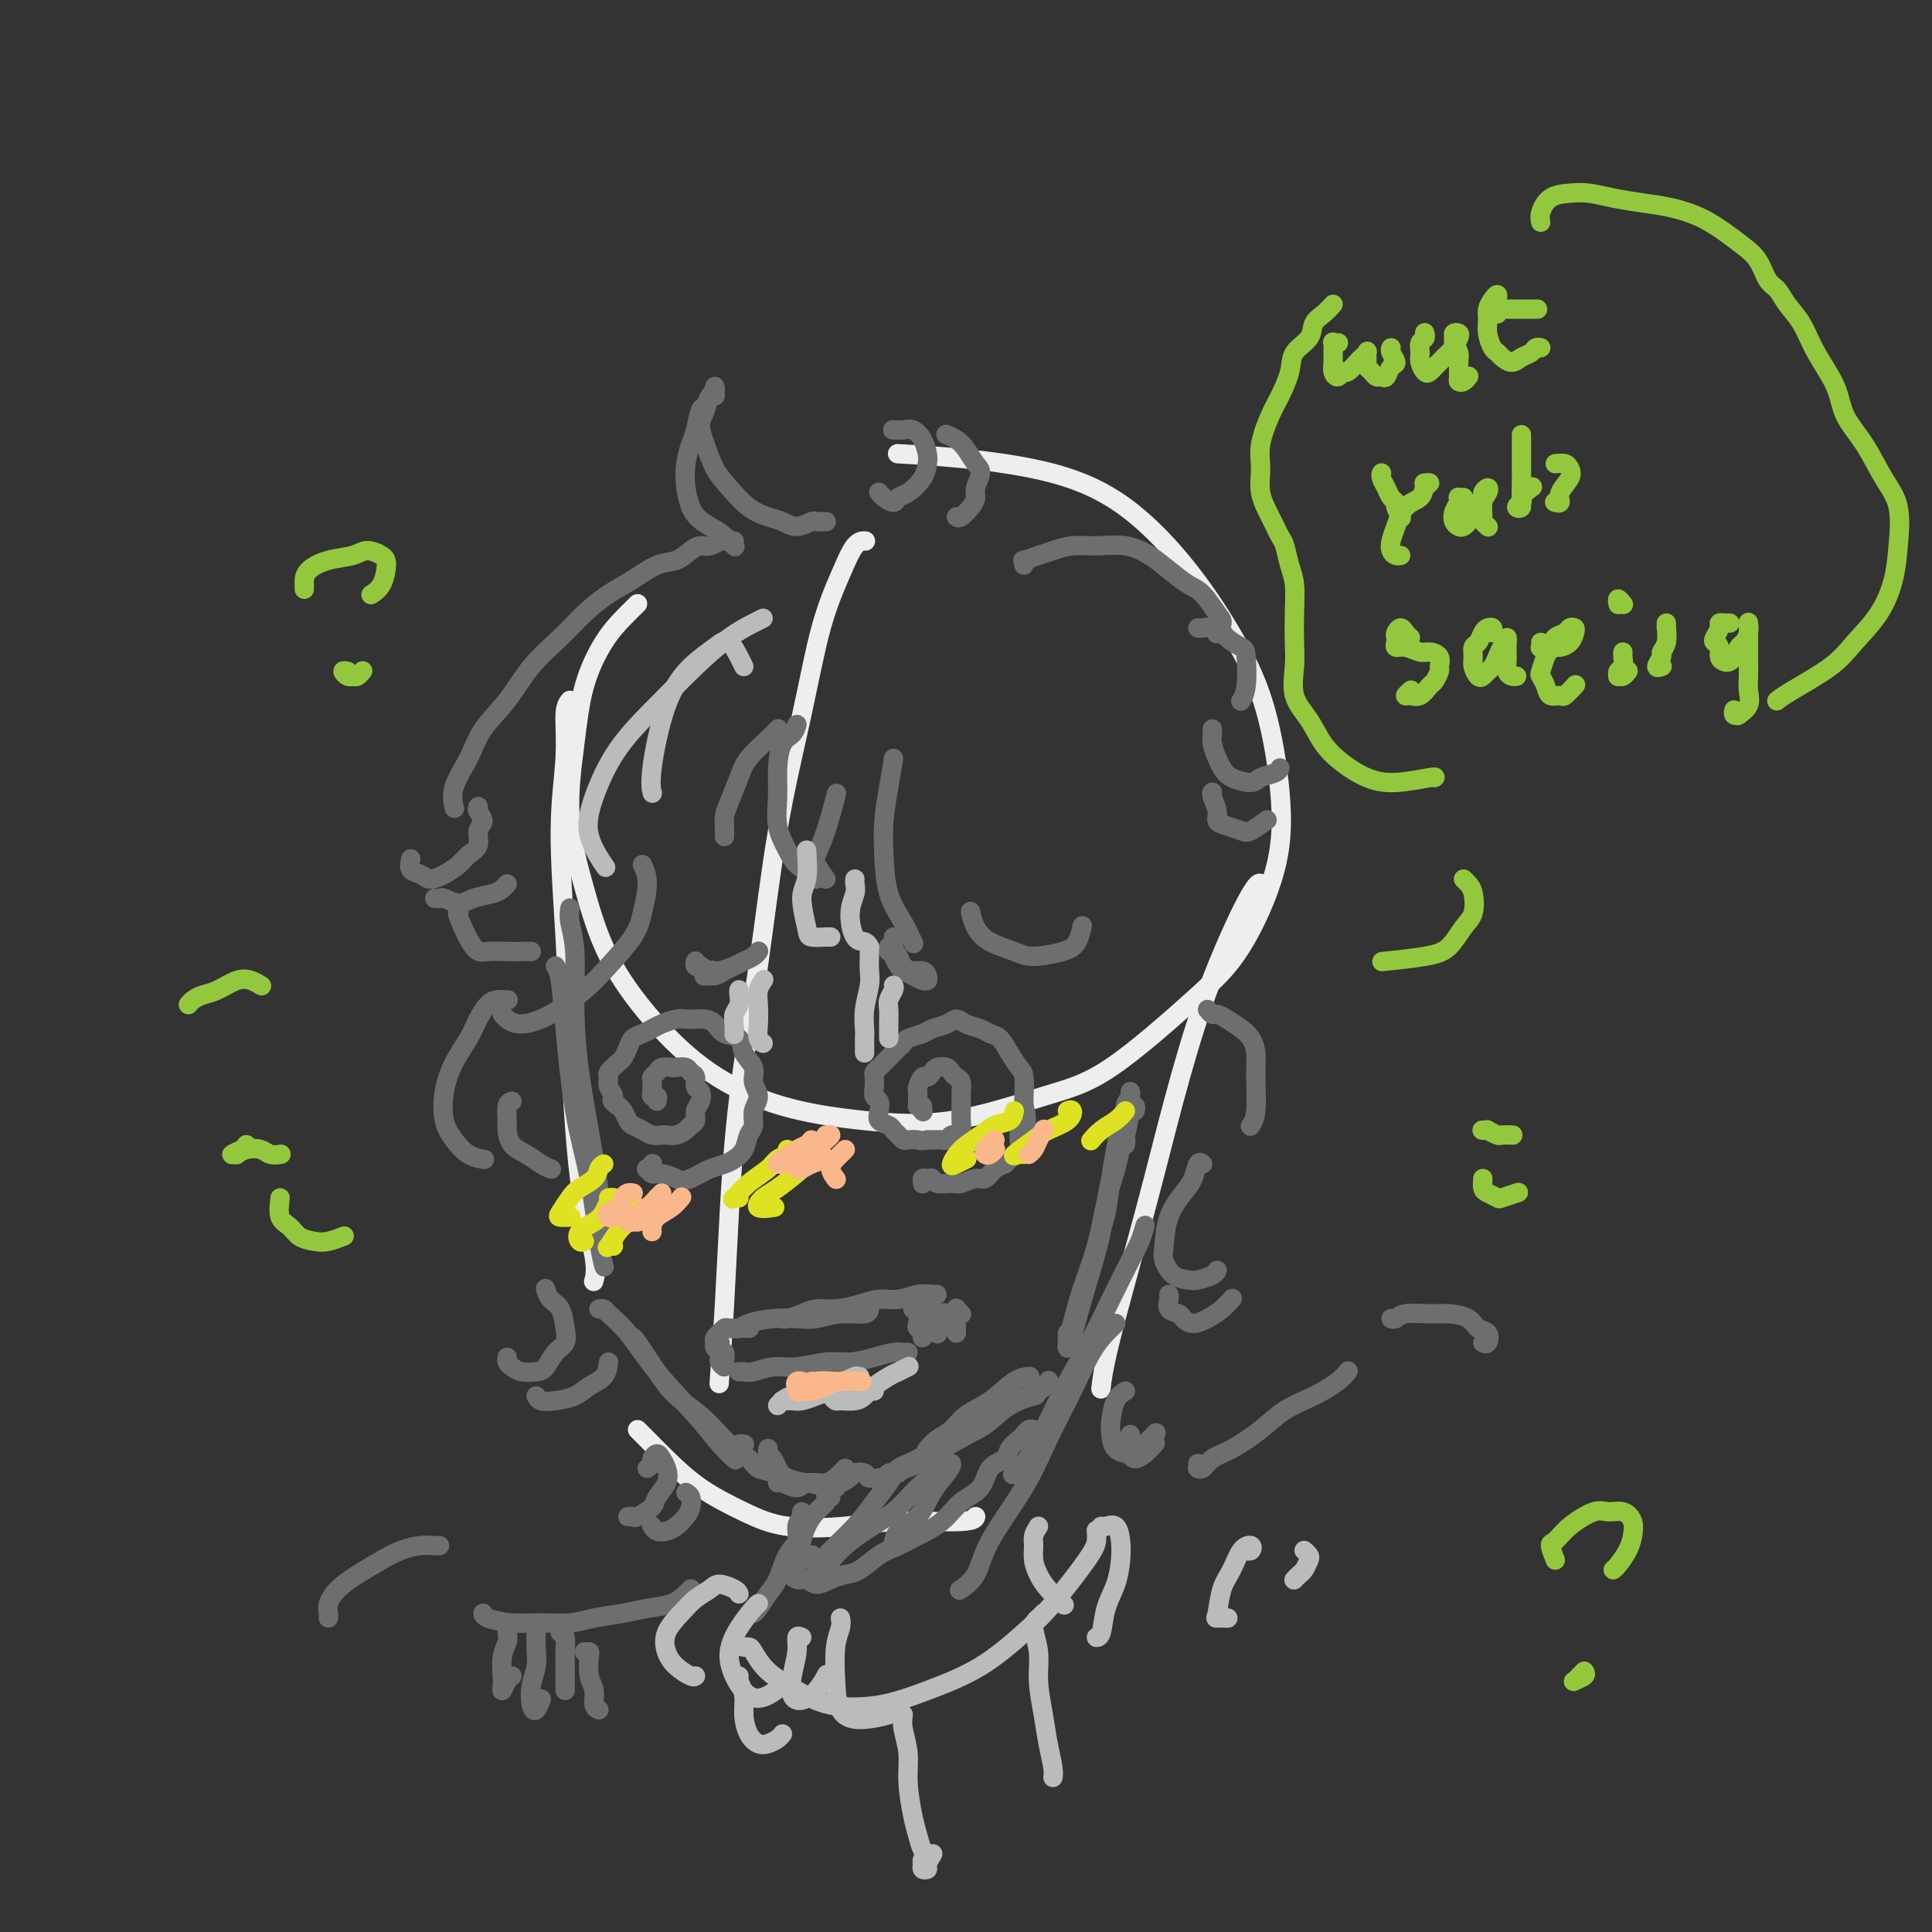 <svg viewBox='0 0 400 400' version='1.1' xmlns='http://www.w3.org/2000/svg' xmlns:xlink='http://www.w3.org/1999/xlink'><rect x="0" y="0" width="400" height="400" fill="#333333" stroke="none"/><g fill='none' stroke='rgb(238,238,238)' stroke-width='4' stroke-linecap='round' stroke-linejoin='round'><path d='M132,125c-0.923,0.903 -1.847,1.806 -3,3c-1.153,1.194 -2.536,2.680 -4,5c-1.464,2.320 -3.011,5.476 -4,9c-0.989,3.524 -1.421,7.418 -2,12c-0.579,4.582 -1.306,9.854 -1,15c0.306,5.146 1.645,10.165 3,15c1.355,4.835 2.728,9.484 5,14c2.272,4.516 5.444,8.899 9,13c3.556,4.101 7.497,7.920 12,11c4.503,3.080 9.569,5.421 15,7c5.431,1.579 11.227,2.396 17,3c5.773,0.604 11.524,0.996 18,0c6.476,-0.996 13.675,-3.379 19,-5c5.325,-1.621 8.774,-2.479 14,-6c5.226,-3.521 12.230,-9.703 17,-14c4.770,-4.297 7.305,-6.708 10,-11c2.695,-4.292 5.550,-10.466 7,-16c1.450,-5.534 1.497,-10.428 1,-16c-0.497,-5.572 -1.537,-11.821 -3,-17c-1.463,-5.179 -3.350,-9.289 -6,-14c-2.650,-4.711 -6.064,-10.022 -10,-15c-3.936,-4.978 -8.394,-9.621 -13,-13c-4.606,-3.379 -9.358,-5.493 -15,-7c-5.642,-1.507 -12.173,-2.406 -18,-3c-5.827,-0.594 -10.951,-0.884 -13,-1c-2.049,-0.116 -1.025,-0.058 0,0'/><path d='M179,112c0.162,0.008 0.323,0.016 0,0c-0.323,-0.016 -1.132,-0.056 -2,1c-0.868,1.056 -1.795,3.210 -3,6c-1.205,2.790 -2.686,6.218 -4,11c-1.314,4.782 -2.460,10.917 -4,18c-1.540,7.083 -3.473,15.113 -5,24c-1.527,8.887 -2.647,18.632 -4,28c-1.353,9.368 -2.937,18.358 -4,27c-1.063,8.642 -1.605,16.935 -2,24c-0.395,7.065 -0.645,12.902 -1,19c-0.355,6.098 -0.816,12.457 -1,15c-0.184,2.543 -0.092,1.272 0,0'/><path d='M118,145c-0.460,0.559 -0.919,1.118 -1,3c-0.081,1.882 0.218,5.088 0,9c-0.218,3.912 -0.951,8.531 -1,15c-0.049,6.469 0.586,14.788 1,22c0.414,7.212 0.608,13.316 1,22c0.392,8.684 0.981,19.946 2,28c1.019,8.054 2.467,12.899 3,16c0.533,3.101 0.152,4.457 0,5c-0.152,0.543 -0.076,0.271 0,0'/><path d='M132,296c0.545,0.540 1.091,1.080 2,2c0.909,0.920 2.183,2.219 4,4c1.817,1.781 4.179,4.042 7,6c2.821,1.958 6.101,3.611 9,5c2.899,1.389 5.418,2.512 9,3c3.582,0.488 8.228,0.341 12,0c3.772,-0.341 6.671,-0.875 11,-1c4.329,-0.125 10.089,0.159 13,0c2.911,-0.159 2.975,-0.760 3,-1c0.025,-0.240 0.013,-0.120 0,0'/><path d='M261,187c0.143,-1.763 0.287,-3.525 0,-4c-0.287,-0.475 -1.003,0.338 -2,2c-0.997,1.662 -2.274,4.175 -4,8c-1.726,3.825 -3.902,8.963 -6,15c-2.098,6.037 -4.117,12.974 -6,20c-1.883,7.026 -3.628,14.141 -6,23c-2.372,8.859 -5.369,19.462 -7,26c-1.631,6.538 -1.894,9.011 -2,10c-0.106,0.989 -0.053,0.495 0,0'/></g>
<g fill='none' stroke='rgb(109,110,112)' stroke-width='4' stroke-linecap='round' stroke-linejoin='round'><path d='M118,188c-0.116,0.840 -0.232,1.680 0,3c0.232,1.320 0.812,3.120 1,6c0.188,2.880 -0.016,6.838 0,11c0.016,4.162 0.253,8.527 1,14c0.747,5.473 2.004,12.055 3,18c0.996,5.945 1.730,11.255 2,14c0.270,2.745 0.077,2.927 0,3c-0.077,0.073 -0.039,0.036 0,0'/><path d='M115,200c0.349,0.563 0.699,1.126 1,3c0.301,1.874 0.554,5.060 1,10c0.446,4.940 1.086,11.636 2,17c0.914,5.364 2.101,9.397 3,14c0.899,4.603 1.511,9.778 2,13c0.489,3.222 0.854,4.492 1,5c0.146,0.508 0.073,0.254 0,0'/><path d='M131,277c0.058,-0.130 0.116,-0.260 1,1c0.884,1.260 2.594,3.911 4,6c1.406,2.089 2.506,3.618 4,5c1.494,1.382 3.380,2.618 5,4c1.620,1.382 2.975,2.911 4,4c1.025,1.089 1.722,1.740 2,2c0.278,0.260 0.139,0.130 0,0'/><path d='M124,271c0.397,-0.040 0.794,-0.081 1,0c0.206,0.081 0.221,0.282 1,1c0.779,0.718 2.321,1.951 4,4c1.679,2.049 3.494,4.914 6,8c2.506,3.086 5.703,6.394 8,9c2.297,2.606 3.695,4.509 5,6c1.305,1.491 2.516,2.569 3,3c0.484,0.431 0.242,0.216 0,0'/><path d='M161,307c0.117,-0.147 0.234,-0.295 1,0c0.766,0.295 2.181,1.032 3,1c0.819,-0.032 1.043,-0.832 2,-1c0.957,-0.168 2.648,0.295 4,0c1.352,-0.295 2.364,-1.349 3,-2c0.636,-0.651 0.896,-0.900 1,-1c0.104,-0.100 0.052,-0.050 0,0'/><path d='M159,300c0.024,-0.095 0.049,-0.191 0,0c-0.049,0.191 -0.171,0.668 0,1c0.171,0.332 0.634,0.519 1,1c0.366,0.481 0.636,1.255 1,2c0.364,0.745 0.821,1.460 2,2c1.179,0.540 3.080,0.905 4,1c0.920,0.095 0.860,-0.079 2,0c1.140,0.079 3.481,0.413 5,0c1.519,-0.413 2.217,-1.573 3,-2c0.783,-0.427 1.652,-0.122 2,0c0.348,0.122 0.174,0.061 0,0'/><path d='M180,306c-0.168,-0.019 -0.337,-0.038 0,0c0.337,0.038 1.179,0.133 2,0c0.821,-0.133 1.620,-0.493 3,-1c1.380,-0.507 3.339,-1.161 5,-2c1.661,-0.839 3.023,-1.864 5,-3c1.977,-1.136 4.568,-2.382 7,-4c2.432,-1.618 4.703,-3.609 7,-5c2.297,-1.391 4.618,-2.182 6,-3c1.382,-0.818 1.823,-1.662 2,-2c0.177,-0.338 0.088,-0.169 0,0'/><path d='M154,299c0.117,0.023 0.234,0.047 0,0c-0.234,-0.047 -0.818,-0.163 -1,0c-0.182,0.163 0.037,0.606 0,1c-0.037,0.394 -0.331,0.740 0,1c0.331,0.260 1.288,0.433 2,1c0.712,0.567 1.181,1.529 2,2c0.819,0.471 1.989,0.452 3,1c1.011,0.548 1.865,1.663 3,2c1.135,0.337 2.552,-0.106 4,0c1.448,0.106 2.928,0.759 4,1c1.072,0.241 1.735,0.069 2,0c0.265,-0.069 0.133,-0.034 0,0'/><path d='M192,300c-0.151,0.186 -0.303,0.372 0,0c0.303,-0.372 1.060,-1.301 2,-2c0.940,-0.699 2.063,-1.168 3,-2c0.937,-0.832 1.688,-2.027 3,-3c1.313,-0.973 3.187,-1.725 5,-3c1.813,-1.275 3.565,-3.074 5,-4c1.435,-0.926 2.553,-0.979 3,-1c0.447,-0.021 0.224,-0.011 0,0'/><path d='M186,305c-0.143,-0.350 -0.286,-0.700 0,-1c0.286,-0.300 1.001,-0.549 2,-1c0.999,-0.451 2.283,-1.105 4,-2c1.717,-0.895 3.869,-2.030 6,-3c2.131,-0.970 4.241,-1.776 6,-3c1.759,-1.224 3.166,-2.868 5,-4c1.834,-1.132 4.095,-1.752 5,-2c0.905,-0.248 0.452,-0.124 0,0'/><path d='M233,237c0.096,-0.569 0.193,-1.139 0,-1c-0.193,0.139 -0.674,0.986 -1,2c-0.326,1.014 -0.496,2.196 -1,4c-0.504,1.804 -1.340,4.230 -2,7c-0.660,2.770 -1.144,5.882 -2,9c-0.856,3.118 -2.086,6.240 -3,9c-0.914,2.760 -1.513,5.156 -2,7c-0.487,1.844 -0.863,3.135 -1,4c-0.137,0.865 -0.037,1.304 0,1c0.037,-0.304 0.010,-1.351 0,-2c-0.010,-0.649 -0.003,-0.900 0,-1c0.003,-0.100 0.001,-0.050 0,0'/><path d='M235,230c0.104,-0.439 0.209,-0.878 0,-1c-0.209,-0.122 -0.731,0.072 -1,1c-0.269,0.928 -0.285,2.589 -1,5c-0.715,2.411 -2.129,5.570 -3,9c-0.871,3.430 -1.200,7.131 -2,11c-0.800,3.869 -2.071,7.908 -3,11c-0.929,3.092 -1.515,5.238 -2,7c-0.485,1.762 -0.870,3.139 -1,4c-0.130,0.861 -0.005,1.205 0,1c0.005,-0.205 -0.111,-0.958 0,-2c0.111,-1.042 0.449,-2.374 1,-4c0.551,-1.626 1.313,-3.547 2,-6c0.687,-2.453 1.297,-5.438 2,-8c0.703,-2.562 1.499,-4.702 2,-7c0.501,-2.298 0.708,-4.755 1,-7c0.292,-2.245 0.671,-4.279 1,-6c0.329,-1.721 0.610,-3.130 1,-4c0.390,-0.870 0.889,-1.200 1,-2c0.111,-0.800 -0.166,-2.071 0,-3c0.166,-0.929 0.777,-1.517 1,-2c0.223,-0.483 0.060,-0.861 0,-1c-0.060,-0.139 -0.017,-0.040 0,0c0.017,0.040 0.009,0.020 0,0'/><path d='M191,229c-0.030,0.391 -0.061,0.781 0,1c0.061,0.219 0.212,0.265 0,0c-0.212,-0.265 -0.789,-0.841 -1,-1c-0.211,-0.159 -0.056,0.098 0,0c0.056,-0.098 0.014,-0.550 0,-1c-0.014,-0.450 -0.001,-0.899 0,-1c0.001,-0.101 -0.011,0.145 0,0c0.011,-0.145 0.045,-0.683 0,-1c-0.045,-0.317 -0.168,-0.414 0,-1c0.168,-0.586 0.626,-1.660 1,-2c0.374,-0.340 0.664,0.055 1,0c0.336,-0.055 0.720,-0.562 1,-1c0.280,-0.438 0.457,-0.809 1,-1c0.543,-0.191 1.452,-0.202 2,0c0.548,0.202 0.735,0.616 1,1c0.265,0.384 0.607,0.737 1,1c0.393,0.263 0.837,0.437 1,1c0.163,0.563 0.043,1.516 0,2c-0.043,0.484 -0.011,0.500 0,1c0.011,0.500 -0.000,1.483 0,2c0.000,0.517 0.011,0.568 0,1c-0.011,0.432 -0.045,1.244 0,2c0.045,0.756 0.168,1.456 0,2c-0.168,0.544 -0.626,0.930 -1,1c-0.374,0.070 -0.664,-0.177 -1,0c-0.336,0.177 -0.719,0.780 -1,1c-0.281,0.220 -0.460,0.059 -1,0c-0.540,-0.059 -1.440,-0.017 -2,0c-0.560,0.017 -0.780,0.008 -1,0'/><path d='M192,236c-1.427,0.313 -1.496,0.095 -2,0c-0.504,-0.095 -1.443,-0.067 -2,0c-0.557,0.067 -0.731,0.173 -1,0c-0.269,-0.173 -0.633,-0.627 -1,-1c-0.367,-0.373 -0.738,-0.667 -1,-1c-0.262,-0.333 -0.414,-0.704 -1,-1c-0.586,-0.296 -1.607,-0.516 -2,-1c-0.393,-0.484 -0.158,-1.233 0,-2c0.158,-0.767 0.238,-1.554 0,-2c-0.238,-0.446 -0.794,-0.553 -1,-1c-0.206,-0.447 -0.064,-1.236 0,-2c0.064,-0.764 0.048,-1.504 0,-2c-0.048,-0.496 -0.129,-0.749 0,-1c0.129,-0.251 0.466,-0.501 1,-1c0.534,-0.499 1.263,-1.247 2,-2c0.737,-0.753 1.481,-1.511 2,-2c0.519,-0.489 0.814,-0.708 1,-1c0.186,-0.292 0.262,-0.657 1,-1c0.738,-0.343 2.136,-0.663 3,-1c0.864,-0.337 1.194,-0.690 2,-1c0.806,-0.310 2.089,-0.577 3,-1c0.911,-0.423 1.451,-1.002 2,-1c0.549,0.002 1.105,0.583 2,1c0.895,0.417 2.127,0.668 3,1c0.873,0.332 1.386,0.744 2,1c0.614,0.256 1.327,0.355 2,1c0.673,0.645 1.305,1.836 2,3c0.695,1.164 1.454,2.302 2,3c0.546,0.698 0.878,0.957 1,2c0.122,1.043 0.035,2.869 0,4c-0.035,1.131 -0.017,1.565 0,2'/><path d='M212,229c0.842,2.992 0.448,3.470 0,4c-0.448,0.530 -0.949,1.110 -1,2c-0.051,0.890 0.348,2.089 0,3c-0.348,0.911 -1.443,1.536 -2,2c-0.557,0.464 -0.576,0.769 -1,1c-0.424,0.231 -1.253,0.387 -2,1c-0.747,0.613 -1.412,1.682 -2,2c-0.588,0.318 -1.099,-0.115 -2,0c-0.901,0.115 -2.192,0.777 -3,1c-0.808,0.223 -1.135,0.006 -2,0c-0.865,-0.006 -2.270,0.198 -3,0c-0.730,-0.198 -0.784,-0.799 -1,-1c-0.216,-0.201 -0.594,-0.001 -1,0c-0.406,0.001 -0.841,-0.196 -1,0c-0.159,0.196 -0.043,0.783 0,1c0.043,0.217 0.012,0.062 0,0c-0.012,-0.062 -0.006,-0.031 0,0'/><path d='M136,228c0.113,-0.455 0.226,-0.909 0,-1c-0.226,-0.091 -0.792,0.183 -1,0c-0.208,-0.183 -0.056,-0.823 0,-1c0.056,-0.177 0.018,0.107 0,0c-0.018,-0.107 -0.017,-0.607 0,-1c0.017,-0.393 0.050,-0.680 0,-1c-0.050,-0.320 -0.183,-0.674 0,-1c0.183,-0.326 0.683,-0.624 1,-1c0.317,-0.376 0.452,-0.830 1,-1c0.548,-0.170 1.510,-0.058 2,0c0.490,0.058 0.509,0.061 1,0c0.491,-0.061 1.456,-0.186 2,0c0.544,0.186 0.669,0.683 1,1c0.331,0.317 0.869,0.455 1,1c0.131,0.545 -0.146,1.498 0,2c0.146,0.502 0.716,0.554 1,1c0.284,0.446 0.284,1.285 0,2c-0.284,0.715 -0.852,1.306 -1,2c-0.148,0.694 0.125,1.493 0,2c-0.125,0.507 -0.649,0.724 -1,1c-0.351,0.276 -0.531,0.611 -1,1c-0.469,0.389 -1.228,0.833 -2,1c-0.772,0.167 -1.559,0.055 -2,0c-0.441,-0.055 -0.538,-0.055 -1,0c-0.462,0.055 -1.290,0.166 -2,0c-0.710,-0.166 -1.304,-0.608 -2,-1c-0.696,-0.392 -1.496,-0.734 -2,-1c-0.504,-0.266 -0.713,-0.456 -1,-1c-0.287,-0.544 -0.654,-1.441 -1,-2c-0.346,-0.559 -0.673,-0.779 -1,-1'/><path d='M128,229c-2.020,-1.290 -1.070,-1.515 -1,-2c0.070,-0.485 -0.738,-1.228 -1,-2c-0.262,-0.772 0.024,-1.572 0,-2c-0.024,-0.428 -0.358,-0.486 0,-1c0.358,-0.514 1.408,-1.486 2,-2c0.592,-0.514 0.725,-0.572 1,-1c0.275,-0.428 0.691,-1.228 1,-2c0.309,-0.772 0.509,-1.517 1,-2c0.491,-0.483 1.272,-0.704 2,-1c0.728,-0.296 1.402,-0.668 2,-1c0.598,-0.332 1.119,-0.625 2,-1c0.881,-0.375 2.123,-0.831 3,-1c0.877,-0.169 1.388,-0.052 2,0c0.612,0.052 1.324,0.040 2,0c0.676,-0.040 1.318,-0.107 2,0c0.682,0.107 1.406,0.388 2,1c0.594,0.612 1.058,1.556 2,2c0.942,0.444 2.362,0.387 3,1c0.638,0.613 0.493,1.896 1,3c0.507,1.104 1.668,2.029 2,3c0.332,0.971 -0.163,1.988 0,3c0.163,1.012 0.984,2.018 1,3c0.016,0.982 -0.772,1.940 -1,3c-0.228,1.060 0.106,2.220 0,3c-0.106,0.780 -0.651,1.179 -1,2c-0.349,0.821 -0.502,2.065 -1,3c-0.498,0.935 -1.341,1.560 -2,2c-0.659,0.440 -1.136,0.695 -2,1c-0.864,0.305 -2.117,0.659 -3,1c-0.883,0.341 -1.395,0.669 -2,1c-0.605,0.331 -1.302,0.666 -2,1'/><path d='M143,244c-1.918,0.684 -2.214,0.395 -3,0c-0.786,-0.395 -2.063,-0.894 -3,-1c-0.937,-0.106 -1.533,0.182 -2,0c-0.467,-0.182 -0.805,-0.833 -1,-1c-0.195,-0.167 -0.248,0.151 0,0c0.248,-0.151 0.798,-0.771 1,-1c0.202,-0.229 0.058,-0.065 0,0c-0.058,0.065 -0.029,0.033 0,0'/><path d='M144,200c0.034,-0.534 0.068,-1.068 0,-1c-0.068,0.068 -0.238,0.737 0,1c0.238,0.263 0.882,0.120 1,0c0.118,-0.120 -0.292,-0.217 0,0c0.292,0.217 1.286,0.749 2,1c0.714,0.251 1.148,0.221 2,0c0.852,-0.221 2.123,-0.633 3,-1c0.877,-0.367 1.360,-0.687 2,-1c0.640,-0.313 1.437,-0.617 2,-1c0.563,-0.383 0.891,-0.846 1,-1c0.109,-0.154 -0.001,0.000 0,0c0.001,-0.000 0.113,-0.155 0,0c-0.113,0.155 -0.453,0.620 -1,1c-0.547,0.380 -1.303,0.676 -2,1c-0.697,0.324 -1.336,0.676 -2,1c-0.664,0.324 -1.352,0.619 -2,1c-0.648,0.381 -1.256,0.848 -2,1c-0.744,0.152 -1.625,-0.012 -2,0c-0.375,0.012 -0.245,0.199 0,0c0.245,-0.199 0.604,-0.784 1,-1c0.396,-0.216 0.827,-0.062 1,0c0.173,0.062 0.086,0.031 0,0'/><path d='M184,196c-0.088,0.439 -0.175,0.878 0,1c0.175,0.122 0.614,-0.073 1,0c0.386,0.073 0.720,0.415 1,1c0.280,0.585 0.506,1.414 1,2c0.494,0.586 1.257,0.927 2,1c0.743,0.073 1.468,-0.124 2,0c0.532,0.124 0.872,0.570 1,1c0.128,0.430 0.043,0.844 0,1c-0.043,0.156 -0.043,0.053 0,0c0.043,-0.053 0.128,-0.055 0,0c-0.128,0.055 -0.469,0.166 -1,0c-0.531,-0.166 -1.253,-0.608 -2,-1c-0.747,-0.392 -1.521,-0.735 -2,-1c-0.479,-0.265 -0.664,-0.453 -1,-1c-0.336,-0.547 -0.822,-1.452 -1,-2c-0.178,-0.548 -0.048,-0.739 0,-1c0.048,-0.261 0.013,-0.592 0,-1c-0.013,-0.408 -0.003,-0.893 0,-1c0.003,-0.107 0.001,0.163 0,0c-0.001,-0.163 -0.000,-0.761 0,-1c0.000,-0.239 0.000,-0.120 0,0'/><path d='M148,278c0.422,0.033 0.844,0.066 1,0c0.156,-0.066 0.046,-0.230 0,0c-0.046,0.230 -0.026,0.854 0,1c0.026,0.146 0.059,-0.186 0,0c-0.059,0.186 -0.211,0.892 0,1c0.211,0.108 0.785,-0.380 1,0c0.215,0.380 0.071,1.630 0,2c-0.071,0.370 -0.071,-0.138 0,0c0.071,0.138 0.211,0.924 0,1c-0.211,0.076 -0.774,-0.557 -1,-1c-0.226,-0.443 -0.114,-0.696 0,-1c0.114,-0.304 0.231,-0.660 0,-1c-0.231,-0.340 -0.809,-0.664 -1,-1c-0.191,-0.336 0.004,-0.682 0,-1c-0.004,-0.318 -0.209,-0.607 0,-1c0.209,-0.393 0.832,-0.890 1,-1c0.168,-0.110 -0.119,0.167 0,0c0.119,-0.167 0.645,-0.777 1,-1c0.355,-0.223 0.538,-0.060 1,0c0.462,0.060 1.201,0.016 2,0c0.799,-0.016 1.657,-0.005 2,0c0.343,0.005 0.172,0.002 0,0'/><path d='M150,275c0.225,-0.022 0.451,-0.045 1,0c0.549,0.045 1.423,0.157 2,0c0.577,-0.157 0.859,-0.582 2,-1c1.141,-0.418 3.143,-0.829 5,-1c1.857,-0.171 3.569,-0.102 5,0c1.431,0.102 2.579,0.237 4,0c1.421,-0.237 3.113,-0.847 5,-1c1.887,-0.153 3.970,0.151 5,0c1.030,-0.151 1.009,-0.757 1,-1c-0.009,-0.243 -0.004,-0.121 0,0'/><path d='M162,273c-0.040,-0.022 -0.081,-0.044 0,0c0.081,0.044 0.282,0.153 1,0c0.718,-0.153 1.952,-0.567 3,-1c1.048,-0.433 1.911,-0.886 3,-1c1.089,-0.114 2.406,0.109 4,0c1.594,-0.109 3.467,-0.551 5,-1c1.533,-0.449 2.726,-0.905 4,-1c1.274,-0.095 2.629,0.171 4,0c1.371,-0.171 2.759,-0.778 4,-1c1.241,-0.222 2.334,-0.060 3,0c0.666,0.060 0.905,0.017 1,0c0.095,-0.017 0.048,-0.009 0,0'/><path d='M198,271c0.422,0.422 0.844,0.844 1,1c0.156,0.156 0.044,0.044 0,0c-0.044,-0.044 -0.022,-0.022 0,0'/><path d='M198,271c0.000,-0.128 0.000,-0.256 0,0c0.000,0.256 0.000,0.895 0,1c0.000,0.105 0.000,-0.326 0,0c0.000,0.326 0.000,1.407 0,2c0.000,0.593 0.000,0.698 0,1c0.000,0.302 0.000,0.801 0,1c0.000,0.199 0.000,0.100 0,0'/><path d='M153,284c0.459,0.009 0.918,0.017 1,0c0.082,-0.017 -0.212,-0.061 0,0c0.212,0.061 0.929,0.227 2,0c1.071,-0.227 2.495,-0.848 4,-1c1.505,-0.152 3.092,0.166 5,0c1.908,-0.166 4.136,-0.815 6,-1c1.864,-0.185 3.365,0.094 5,0c1.635,-0.094 3.405,-0.561 5,-1c1.595,-0.439 3.016,-0.850 4,-1c0.984,-0.150 1.532,-0.040 2,0c0.468,0.040 0.857,0.011 1,0c0.143,-0.011 0.041,-0.003 0,0c-0.041,0.003 -0.020,0.002 0,0'/><path d='M190,271c-0.534,-0.059 -1.067,-0.118 -1,0c0.067,0.118 0.736,0.415 1,1c0.264,0.585 0.123,1.460 0,2c-0.123,0.540 -0.229,0.744 0,1c0.229,0.256 0.792,0.564 1,1c0.208,0.436 0.059,1.001 0,1c-0.059,-0.001 -0.030,-0.568 0,-1c0.030,-0.432 0.061,-0.728 0,-1c-0.061,-0.272 -0.213,-0.519 0,-1c0.213,-0.481 0.793,-1.195 1,-2c0.207,-0.805 0.042,-1.701 0,-2c-0.042,-0.299 0.040,-0.000 0,0c-0.040,0.000 -0.203,-0.298 0,0c0.203,0.298 0.773,1.191 1,2c0.227,0.809 0.112,1.534 0,2c-0.112,0.466 -0.222,0.673 0,1c0.222,0.327 0.776,0.774 1,1c0.224,0.226 0.117,0.232 0,0c-0.117,-0.232 -0.245,-0.703 0,-1c0.245,-0.297 0.864,-0.419 1,-1c0.136,-0.581 -0.211,-1.620 0,-2c0.211,-0.380 0.980,-0.102 1,0c0.020,0.102 -0.709,0.029 -1,0c-0.291,-0.029 -0.146,-0.015 0,0'/><path d='M171,108c-0.023,-0.001 -0.046,-0.001 0,0c0.046,0.001 0.161,0.005 0,0c-0.161,-0.005 -0.599,-0.018 -1,0c-0.401,0.018 -0.767,0.069 -1,0c-0.233,-0.069 -0.333,-0.257 -1,0c-0.667,0.257 -1.900,0.961 -3,1c-1.100,0.039 -2.066,-0.585 -3,-1c-0.934,-0.415 -1.836,-0.620 -3,-1c-1.164,-0.380 -2.590,-0.934 -4,-2c-1.410,-1.066 -2.806,-2.644 -4,-4c-1.194,-1.356 -2.188,-2.489 -3,-4c-0.812,-1.511 -1.443,-3.398 -2,-5c-0.557,-1.602 -1.039,-2.917 -1,-4c0.039,-1.083 0.599,-1.934 1,-3c0.401,-1.066 0.644,-2.348 1,-3c0.356,-0.652 0.824,-0.674 1,-1c0.176,-0.326 0.058,-0.956 0,-1c-0.058,-0.044 -0.057,0.496 0,1c0.057,0.504 0.170,0.971 0,1c-0.170,0.029 -0.623,-0.380 -1,0c-0.377,0.380 -0.679,1.549 -1,2c-0.321,0.451 -0.661,0.185 -1,1c-0.339,0.815 -0.676,2.710 -1,4c-0.324,1.290 -0.633,1.975 -1,3c-0.367,1.025 -0.791,2.391 -1,4c-0.209,1.609 -0.203,3.460 0,5c0.203,1.540 0.601,2.770 1,4'/><path d='M143,105c0.911,2.209 2.687,3.231 4,4c1.313,0.769 2.161,1.284 3,2c0.839,0.716 1.668,1.633 2,2c0.332,0.367 0.166,0.183 0,0'/><path d='M152,112c-0.343,0.002 -0.686,0.005 -1,0c-0.314,-0.005 -0.598,-0.016 -1,0c-0.402,0.016 -0.922,0.059 -1,0c-0.078,-0.059 0.286,-0.219 0,0c-0.286,0.219 -1.222,0.816 -2,1c-0.778,0.184 -1.396,-0.047 -2,0c-0.604,0.047 -1.192,0.371 -2,1c-0.808,0.629 -1.836,1.563 -3,2c-1.164,0.437 -2.466,0.376 -4,1c-1.534,0.624 -3.302,1.931 -5,3c-1.698,1.069 -3.327,1.898 -5,3c-1.673,1.102 -3.389,2.477 -5,4c-1.611,1.523 -3.116,3.192 -5,5c-1.884,1.808 -4.148,3.753 -6,6c-1.852,2.247 -3.291,4.795 -5,7c-1.709,2.205 -3.687,4.066 -5,6c-1.313,1.934 -1.960,3.941 -3,6c-1.040,2.059 -2.472,4.170 -3,6c-0.528,1.830 -0.151,3.380 0,4c0.151,0.620 0.075,0.310 0,0'/><path d='M99,167c-0.147,0.236 -0.294,0.472 0,1c0.294,0.528 1.030,1.349 1,2c-0.030,0.651 -0.826,1.133 -1,2c-0.174,0.867 0.273,2.118 0,3c-0.273,0.882 -1.266,1.396 -2,2c-0.734,0.604 -1.209,1.299 -2,2c-0.791,0.701 -1.897,1.410 -3,2c-1.103,0.590 -2.205,1.061 -3,1c-0.795,-0.061 -1.285,-0.656 -2,-1c-0.715,-0.344 -1.654,-0.439 -2,-1c-0.346,-0.561 -0.099,-1.589 0,-2c0.099,-0.411 0.049,-0.206 0,0'/><path d='M105,183c-0.299,0.329 -0.598,0.659 -1,1c-0.402,0.341 -0.905,0.694 -2,1c-1.095,0.306 -2.780,0.565 -4,1c-1.220,0.435 -1.973,1.045 -3,1c-1.027,-0.045 -2.327,-0.744 -3,-1c-0.673,-0.256 -0.720,-0.069 -1,0c-0.280,0.069 -0.794,0.020 -1,0c-0.206,-0.020 -0.103,-0.010 0,0'/><path d='M105,207c0.179,0.012 0.358,0.025 0,0c-0.358,-0.025 -1.254,-0.087 -2,0c-0.746,0.087 -1.342,0.324 -2,1c-0.658,0.676 -1.379,1.790 -2,3c-0.621,1.210 -1.142,2.515 -2,4c-0.858,1.485 -2.054,3.151 -3,5c-0.946,1.849 -1.644,3.883 -2,6c-0.356,2.117 -0.372,4.319 0,6c0.372,1.681 1.131,2.842 2,4c0.869,1.158 1.849,2.312 3,3c1.151,0.688 2.472,0.911 3,1c0.528,0.089 0.264,0.045 0,0'/><path d='M106,228c-0.426,0.123 -0.851,0.245 -1,1c-0.149,0.755 -0.020,2.142 0,3c0.020,0.858 -0.068,1.186 0,2c0.068,0.814 0.292,2.113 1,3c0.708,0.887 1.901,1.361 3,2c1.099,0.639 2.104,1.441 3,2c0.896,0.559 1.685,0.874 2,1c0.315,0.126 0.158,0.063 0,0'/><path d='M113,267c-0.060,-0.193 -0.120,-0.385 0,0c0.120,0.385 0.418,1.348 1,2c0.582,0.652 1.446,0.994 2,2c0.554,1.006 0.799,2.676 1,4c0.201,1.324 0.360,2.303 0,3c-0.360,0.697 -1.238,1.112 -2,2c-0.762,0.888 -1.409,2.249 -2,3c-0.591,0.751 -1.125,0.891 -2,1c-0.875,0.109 -2.091,0.187 -3,0c-0.909,-0.187 -1.512,-0.638 -2,-1c-0.488,-0.362 -0.862,-0.636 -1,-1c-0.138,-0.364 -0.039,-0.818 0,-1c0.039,-0.182 0.020,-0.091 0,0'/><path d='M126,282c-0.147,1.095 -0.295,2.189 -1,3c-0.705,0.811 -1.968,1.338 -3,2c-1.032,0.662 -1.832,1.459 -3,2c-1.168,0.541 -2.705,0.825 -4,1c-1.295,0.175 -2.349,0.239 -3,0c-0.651,-0.239 -0.900,-0.783 -1,-1c-0.100,-0.217 -0.050,-0.109 0,0'/><path d='M182,102c-0.058,-0.076 -0.116,-0.151 0,0c0.116,0.151 0.406,0.529 1,1c0.594,0.471 1.494,1.034 2,1c0.506,-0.034 0.620,-0.666 1,-1c0.380,-0.334 1.028,-0.372 2,-1c0.972,-0.628 2.268,-1.846 3,-3c0.732,-1.154 0.898,-2.242 1,-3c0.102,-0.758 0.139,-1.184 0,-2c-0.139,-0.816 -0.454,-2.023 -1,-3c-0.546,-0.977 -1.322,-1.726 -2,-2c-0.678,-0.274 -1.260,-0.074 -2,0c-0.740,0.074 -1.640,0.021 -2,0c-0.360,-0.021 -0.180,-0.011 0,0'/><path d='M198,107c0.229,0.176 0.458,0.353 1,0c0.542,-0.353 1.397,-1.234 2,-2c0.603,-0.766 0.954,-1.416 1,-2c0.046,-0.584 -0.214,-1.102 0,-2c0.214,-0.898 0.901,-2.178 1,-3c0.099,-0.822 -0.390,-1.187 -1,-2c-0.610,-0.813 -1.340,-2.074 -2,-3c-0.660,-0.926 -1.249,-1.516 -2,-2c-0.751,-0.484 -1.664,-0.861 -2,-1c-0.336,-0.139 -0.096,-0.040 0,0c0.096,0.040 0.048,0.020 0,0'/><path d='M212,117c0.073,-0.447 0.146,-0.894 0,-1c-0.146,-0.106 -0.512,0.130 0,0c0.512,-0.130 1.903,-0.625 3,-1c1.097,-0.375 1.899,-0.631 3,-1c1.101,-0.369 2.499,-0.850 4,-1c1.501,-0.150 3.105,0.033 5,0c1.895,-0.033 4.082,-0.282 6,0c1.918,0.282 3.568,1.094 5,2c1.432,0.906 2.648,1.905 4,3c1.352,1.095 2.842,2.287 4,3c1.158,0.713 1.984,0.948 3,2c1.016,1.052 2.221,2.921 3,4c0.779,1.079 1.133,1.367 1,2c-0.133,0.633 -0.752,1.609 -1,2c-0.248,0.391 -0.124,0.195 0,0'/><path d='M248,130c0.121,0.046 0.242,0.091 1,0c0.758,-0.091 2.151,-0.320 3,0c0.849,0.320 1.152,1.189 2,2c0.848,0.811 2.241,1.563 3,2c0.759,0.437 0.884,0.561 1,2c0.116,1.439 0.224,4.195 0,6c-0.224,1.805 -0.778,2.659 -1,3c-0.222,0.341 -0.111,0.171 0,0'/><path d='M251,151c-0.007,-0.074 -0.013,-0.147 0,0c0.013,0.147 0.046,0.515 0,1c-0.046,0.485 -0.170,1.087 0,2c0.170,0.913 0.635,2.136 1,3c0.365,0.864 0.630,1.367 1,2c0.370,0.633 0.845,1.395 2,2c1.155,0.605 2.989,1.052 4,1c1.011,-0.052 1.199,-0.601 2,-1c0.801,-0.399 2.216,-0.646 3,-1c0.784,-0.354 0.938,-0.815 1,-1c0.062,-0.185 0.031,-0.092 0,0'/><path d='M251,164c-0.124,0.137 -0.247,0.275 0,1c0.247,0.725 0.866,2.039 1,3c0.134,0.961 -0.216,1.571 0,2c0.216,0.429 0.997,0.679 2,1c1.003,0.321 2.228,0.715 3,1c0.772,0.285 1.093,0.461 2,0c0.907,-0.461 2.402,-1.560 3,-2c0.598,-0.440 0.299,-0.220 0,0'/><path d='M250,209c0.349,0.440 0.699,0.880 1,1c0.301,0.120 0.554,-0.079 1,0c0.446,0.079 1.086,0.436 2,1c0.914,0.564 2.102,1.333 3,2c0.898,0.667 1.505,1.230 2,2c0.495,0.770 0.879,1.748 1,3c0.121,1.252 -0.019,2.779 0,5c0.019,2.221 0.197,5.136 0,7c-0.197,1.864 -0.771,2.675 -1,3c-0.229,0.325 -0.115,0.162 0,0'/><path d='M249,241c-0.348,-0.278 -0.695,-0.555 -1,0c-0.305,0.555 -0.566,1.943 -1,3c-0.434,1.057 -1.040,1.782 -2,3c-0.960,1.218 -2.275,2.929 -3,5c-0.725,2.071 -0.859,4.503 -1,6c-0.141,1.497 -0.290,2.059 0,3c0.290,0.941 1.020,2.263 2,3c0.980,0.737 2.210,0.891 3,1c0.790,0.109 1.140,0.174 2,0c0.860,-0.174 2.232,-0.585 3,-1c0.768,-0.415 0.934,-0.833 1,-1c0.066,-0.167 0.033,-0.084 0,0'/><path d='M242,268c0.056,0.221 0.111,0.442 0,1c-0.111,0.558 -0.389,1.454 0,2c0.389,0.546 1.444,0.743 2,1c0.556,0.257 0.612,0.573 1,1c0.388,0.427 1.110,0.965 2,1c0.890,0.035 1.950,-0.434 3,-1c1.050,-0.566 2.090,-1.229 3,-2c0.910,-0.771 1.688,-1.649 2,-2c0.312,-0.351 0.156,-0.176 0,0'/><path d='M134,304c0.447,-0.345 0.893,-0.690 1,-1c0.107,-0.310 -0.127,-0.586 0,-1c0.127,-0.414 0.615,-0.966 1,-1c0.385,-0.034 0.666,0.452 1,1c0.334,0.548 0.720,1.160 1,2c0.280,0.840 0.454,1.910 0,3c-0.454,1.090 -1.537,2.201 -2,3c-0.463,0.799 -0.306,1.286 -1,2c-0.694,0.714 -2.237,1.655 -3,2c-0.763,0.345 -0.744,0.093 -1,0c-0.256,-0.093 -0.787,-0.027 -1,0c-0.213,0.027 -0.106,0.013 0,0'/><path d='M142,309c0.405,0.243 0.810,0.485 1,1c0.190,0.515 0.163,1.302 0,2c-0.163,0.698 -0.464,1.308 -1,2c-0.536,0.692 -1.306,1.468 -2,2c-0.694,0.532 -1.310,0.822 -2,1c-0.690,0.178 -1.453,0.244 -2,0c-0.547,-0.244 -0.878,-0.796 -1,-1c-0.122,-0.204 -0.035,-0.058 0,0c0.035,0.058 0.017,0.029 0,0'/><path d='M233,288c-0.734,0.461 -1.469,0.922 -2,2c-0.531,1.078 -0.860,2.771 -1,4c-0.140,1.229 -0.093,1.992 0,3c0.093,1.008 0.232,2.259 1,3c0.768,0.741 2.165,0.972 3,1c0.835,0.028 1.110,-0.146 2,-1c0.890,-0.854 2.397,-2.387 3,-3c0.603,-0.613 0.301,-0.307 0,0'/><path d='M234,297c0.018,0.653 0.037,1.306 0,2c-0.037,0.694 -0.129,1.429 0,2c0.129,0.571 0.478,0.978 1,1c0.522,0.022 1.218,-0.340 2,-1c0.782,-0.660 1.652,-1.617 2,-2c0.348,-0.383 0.174,-0.191 0,0'/><path d='M237,254c0.076,-0.265 0.153,-0.530 0,0c-0.153,0.530 -0.534,1.856 -1,3c-0.466,1.144 -1.015,2.105 -2,4c-0.985,1.895 -2.404,4.726 -4,8c-1.596,3.274 -3.367,6.993 -5,10c-1.633,3.007 -3.128,5.301 -5,9c-1.872,3.699 -4.119,8.804 -6,12c-1.881,3.196 -3.394,4.485 -4,5c-0.606,0.515 -0.303,0.258 0,0'/><path d='M231,274c-0.377,0.383 -0.754,0.766 -1,1c-0.246,0.234 -0.362,0.318 -1,1c-0.638,0.682 -1.799,1.962 -3,4c-1.201,2.038 -2.442,4.835 -4,8c-1.558,3.165 -3.434,6.698 -5,10c-1.566,3.302 -2.823,6.374 -5,10c-2.177,3.626 -5.274,7.807 -7,11c-1.726,3.193 -2.080,5.398 -3,7c-0.920,1.602 -2.406,2.601 -3,3c-0.594,0.399 -0.297,0.200 0,0'/><path d='M166,313c0.126,0.272 0.252,0.545 0,1c-0.252,0.455 -0.882,1.093 -1,2c-0.118,0.907 0.277,2.081 0,3c-0.277,0.919 -1.227,1.581 -2,3c-0.773,1.419 -1.370,3.596 -2,5c-0.630,1.404 -1.293,2.036 -2,3c-0.707,0.964 -1.460,2.259 -2,3c-0.540,0.741 -0.869,0.926 -1,1c-0.131,0.074 -0.066,0.037 0,0'/><path d='M214,296c-0.324,-0.095 -0.648,-0.191 -1,0c-0.352,0.191 -0.731,0.668 -1,1c-0.269,0.332 -0.426,0.519 -1,1c-0.574,0.481 -1.563,1.258 -2,2c-0.437,0.742 -0.320,1.451 -1,2c-0.680,0.549 -2.156,0.938 -3,2c-0.844,1.062 -1.058,2.799 -2,4c-0.942,1.201 -2.614,1.868 -4,3c-1.386,1.132 -2.485,2.731 -4,4c-1.515,1.269 -3.444,2.210 -5,3c-1.556,0.790 -2.737,1.430 -4,2c-1.263,0.570 -2.607,1.072 -4,2c-1.393,0.928 -2.834,2.283 -4,3c-1.166,0.717 -2.055,0.796 -3,1c-0.945,0.204 -1.945,0.532 -3,1c-1.055,0.468 -2.163,1.075 -3,1c-0.837,-0.075 -1.401,-0.833 -2,-1c-0.599,-0.167 -1.232,0.256 -2,0c-0.768,-0.256 -1.670,-1.192 -2,-2c-0.330,-0.808 -0.089,-1.487 0,-2c0.089,-0.513 0.025,-0.861 0,-1c-0.025,-0.139 -0.013,-0.070 0,0'/><path d='M172,310c-0.469,-0.072 -0.938,-0.144 -1,0c-0.062,0.144 0.282,0.503 0,1c-0.282,0.497 -1.191,1.133 -2,2c-0.809,0.867 -1.518,1.967 -2,3c-0.482,1.033 -0.738,2.000 -1,3c-0.262,1.000 -0.529,2.033 -1,3c-0.471,0.967 -1.147,1.867 -1,2c0.147,0.133 1.116,-0.503 2,-1c0.884,-0.497 1.681,-0.856 2,-1c0.319,-0.144 0.159,-0.072 0,0'/><path d='M184,305c0.468,-0.137 0.937,-0.274 1,0c0.063,0.274 -0.278,0.959 -1,2c-0.722,1.041 -1.823,2.440 -3,4c-1.177,1.560 -2.428,3.283 -4,5c-1.572,1.717 -3.465,3.429 -5,5c-1.535,1.571 -2.712,3.002 -3,4c-0.288,0.998 0.312,1.562 1,1c0.688,-0.562 1.465,-2.252 3,-4c1.535,-1.748 3.827,-3.556 6,-5c2.173,-1.444 4.227,-2.526 6,-4c1.773,-1.474 3.264,-3.341 5,-5c1.736,-1.659 3.715,-3.111 5,-4c1.285,-0.889 1.875,-1.214 2,-1c0.125,0.214 -0.216,0.969 -1,2c-0.784,1.031 -2.012,2.340 -3,4c-0.988,1.660 -1.735,3.670 -3,5c-1.265,1.330 -3.046,1.978 -4,3c-0.954,1.022 -1.080,2.418 -1,3c0.080,0.582 0.368,0.349 1,0c0.632,-0.349 1.609,-0.814 2,-1c0.391,-0.186 0.195,-0.093 0,0'/><path d='M143,329c-0.015,0.016 -0.029,0.032 0,0c0.029,-0.032 0.103,-0.111 0,0c-0.103,0.111 -0.382,0.411 -1,1c-0.618,0.589 -1.573,1.468 -3,2c-1.427,0.532 -3.325,0.717 -5,1c-1.675,0.283 -3.128,0.665 -5,1c-1.872,0.335 -4.162,0.623 -6,1c-1.838,0.377 -3.225,0.843 -5,1c-1.775,0.157 -3.940,0.003 -6,0c-2.060,-0.003 -4.016,0.143 -6,0c-1.984,-0.143 -3.996,-0.577 -5,-1c-1.004,-0.423 -1.001,-0.835 -1,-1c0.001,-0.165 0.001,-0.082 0,0'/><path d='M91,320c-0.181,0.019 -0.361,0.039 -1,0c-0.639,-0.039 -1.736,-0.135 -3,0c-1.264,0.135 -2.696,0.501 -4,1c-1.304,0.499 -2.479,1.131 -4,2c-1.521,0.869 -3.388,1.974 -5,3c-1.612,1.026 -2.968,1.974 -4,3c-1.032,1.026 -1.741,2.131 -2,3c-0.259,0.869 -0.070,1.503 0,2c0.070,0.497 0.020,0.856 0,1c-0.020,0.144 -0.010,0.072 0,0'/><path d='M248,303c0.020,0.436 0.040,0.873 0,1c-0.040,0.127 -0.139,-0.055 0,0c0.139,0.055 0.517,0.345 1,0c0.483,-0.345 1.072,-1.327 2,-2c0.928,-0.673 2.195,-1.037 4,-2c1.805,-0.963 4.148,-2.524 6,-4c1.852,-1.476 3.215,-2.865 5,-4c1.785,-1.135 3.994,-2.016 6,-3c2.006,-0.984 3.809,-2.073 5,-3c1.191,-0.927 1.769,-1.694 2,-2c0.231,-0.306 0.116,-0.153 0,0'/><path d='M288,273c0.323,0.114 0.646,0.229 1,0c0.354,-0.229 0.738,-0.800 2,-1c1.262,-0.200 3.403,-0.027 5,0c1.597,0.027 2.649,-0.090 4,0c1.351,0.090 2.999,0.388 4,1c1.001,0.612 1.354,1.537 2,2c0.646,0.463 1.586,0.464 2,1c0.414,0.536 0.304,1.606 0,2c-0.304,0.394 -0.801,0.113 -1,0c-0.199,-0.113 -0.099,-0.056 0,0'/><path d='M150,173c-0.004,0.181 -0.009,0.362 0,0c0.009,-0.362 0.031,-1.268 0,-2c-0.031,-0.732 -0.114,-1.291 0,-2c0.114,-0.709 0.427,-1.567 1,-3c0.573,-1.433 1.408,-3.442 2,-5c0.592,-1.558 0.942,-2.665 2,-4c1.058,-1.335 2.823,-2.898 4,-4c1.177,-1.102 1.765,-1.743 2,-2c0.235,-0.257 0.118,-0.128 0,0'/><path d='M165,150c-0.227,0.732 -0.455,1.465 -1,2c-0.545,0.535 -1.408,0.874 -2,2c-0.592,1.126 -0.914,3.040 -1,5c-0.086,1.960 0.064,3.968 0,6c-0.064,2.032 -0.343,4.089 0,6c0.343,1.911 1.307,3.675 2,5c0.693,1.325 1.113,2.211 2,3c0.887,0.789 2.239,1.482 3,2c0.761,0.518 0.932,0.862 1,1c0.068,0.138 0.034,0.069 0,0'/><path d='M171,182c-0.801,-1.137 -1.601,-2.274 -2,-3c-0.399,-0.726 -0.396,-1.040 0,-2c0.396,-0.960 1.183,-2.566 2,-5c0.817,-2.434 1.662,-5.695 2,-7c0.338,-1.305 0.169,-0.652 0,0'/><path d='M185,157c-0.312,1.901 -0.624,3.803 -1,6c-0.376,2.197 -0.815,4.691 -1,7c-0.185,2.309 -0.116,4.434 0,7c0.116,2.566 0.278,5.574 1,8c0.722,2.426 2.002,4.268 3,6c0.998,1.732 1.714,3.352 2,4c0.286,0.648 0.143,0.324 0,0'/><path d='M201,189c-0.057,-0.262 -0.114,-0.525 0,0c0.114,0.525 0.401,1.837 1,3c0.599,1.163 1.512,2.178 3,3c1.488,0.822 3.551,1.453 5,2c1.449,0.547 2.283,1.011 4,1c1.717,-0.011 4.316,-0.498 6,-1c1.684,-0.502 2.453,-1.020 3,-2c0.547,-0.980 0.870,-2.423 1,-3c0.130,-0.577 0.065,-0.289 0,0'/><path d='M133,179c0.508,1.122 1.016,2.245 1,4c-0.016,1.755 -0.558,4.143 -1,6c-0.442,1.857 -0.786,3.181 -2,5c-1.214,1.819 -3.299,4.131 -5,6c-1.701,1.869 -3.020,3.296 -5,5c-1.980,1.704 -4.622,3.686 -7,5c-2.378,1.314 -4.493,1.960 -6,2c-1.507,0.040 -2.406,-0.528 -3,-1c-0.594,-0.472 -0.884,-0.849 -1,-1c-0.116,-0.151 -0.058,-0.075 0,0'/><path d='M110,197c-0.609,-0.004 -1.218,-0.009 -2,0c-0.782,0.009 -1.737,0.030 -3,0c-1.263,-0.030 -2.836,-0.113 -4,0c-1.164,0.113 -1.920,0.422 -3,-1c-1.080,-1.422 -2.483,-4.575 -3,-6c-0.517,-1.425 -0.148,-1.121 0,-1c0.148,0.121 0.074,0.061 0,0'/></g>
<g fill='none' stroke='rgb(222,226,34)' stroke-width='4' stroke-linecap='round' stroke-linejoin='round'><path d='M125,241c-0.388,0.247 -0.776,0.493 -1,1c-0.224,0.507 -0.282,1.274 -1,2c-0.718,0.726 -2.094,1.410 -3,2c-0.906,0.590 -1.342,1.086 -2,2c-0.658,0.914 -1.537,2.245 -2,3c-0.463,0.755 -0.509,0.934 0,1c0.509,0.066 1.574,0.019 2,0c0.426,-0.019 0.213,-0.009 0,0'/><path d='M126,248c0.515,-0.066 1.031,-0.131 1,0c-0.031,0.131 -0.608,0.459 -1,1c-0.392,0.541 -0.599,1.294 -1,2c-0.401,0.706 -0.997,1.366 -2,2c-1.003,0.634 -2.413,1.242 -3,2c-0.587,0.758 -0.350,1.666 0,2c0.350,0.334 0.814,0.096 1,0c0.186,-0.096 0.093,-0.048 0,0'/><path d='M132,250c-0.049,0.474 -0.097,0.947 0,1c0.097,0.053 0.340,-0.315 0,0c-0.340,0.315 -1.264,1.314 -2,2c-0.736,0.686 -1.283,1.060 -2,2c-0.717,0.940 -1.605,2.448 -2,3c-0.395,0.552 -0.299,0.149 0,0c0.299,-0.149 0.800,-0.042 1,0c0.200,0.042 0.100,0.021 0,0'/><path d='M163,238c0.192,0.352 0.384,0.704 0,1c-0.384,0.296 -1.344,0.534 -2,1c-0.656,0.466 -1.009,1.158 -2,2c-0.991,0.842 -2.619,1.833 -4,3c-1.381,1.167 -2.514,2.509 -3,3c-0.486,0.491 -0.323,0.132 0,0c0.323,-0.132 0.807,-0.038 1,0c0.193,0.038 0.097,0.019 0,0'/><path d='M169,240c-0.327,-0.117 -0.655,-0.234 -1,0c-0.345,0.234 -0.708,0.819 -2,2c-1.292,1.181 -3.512,2.957 -5,4c-1.488,1.043 -2.244,1.352 -3,2c-0.756,0.648 -1.511,1.636 -1,2c0.511,0.364 2.289,0.104 3,0c0.711,-0.104 0.356,-0.052 0,0'/><path d='M210,230c-0.146,0.775 -0.292,1.549 -1,2c-0.708,0.451 -1.978,0.577 -3,1c-1.022,0.423 -1.797,1.143 -3,2c-1.203,0.857 -2.833,1.851 -4,3c-1.167,1.149 -1.869,2.452 -2,3c-0.131,0.548 0.311,0.340 1,0c0.689,-0.340 1.625,-0.811 2,-1c0.375,-0.189 0.187,-0.094 0,0'/><path d='M221,230c0.430,-0.176 0.860,-0.351 1,0c0.140,0.351 -0.008,1.229 -1,2c-0.992,0.771 -2.826,1.436 -4,2c-1.174,0.564 -1.688,1.027 -3,2c-1.312,0.973 -3.424,2.457 -4,3c-0.576,0.543 0.383,0.146 1,0c0.617,-0.146 0.890,-0.042 1,0c0.110,0.042 0.055,0.021 0,0'/><path d='M233,230c-0.565,0.679 -1.131,1.357 -2,2c-0.869,0.643 -2.042,1.250 -3,2c-0.958,0.750 -1.702,1.643 -2,2c-0.298,0.357 -0.149,0.179 0,0'/></g>
<g fill='none' stroke='rgb(186,187,187)' stroke-width='4' stroke-linecap='round' stroke-linejoin='round'><path d='M162,290c-0.094,-0.002 -0.188,-0.003 0,0c0.188,0.003 0.660,0.011 1,0c0.340,-0.011 0.550,-0.041 1,0c0.450,0.041 1.140,0.155 2,0c0.860,-0.155 1.890,-0.578 3,-1c1.110,-0.422 2.299,-0.845 3,-1c0.701,-0.155 0.915,-0.044 1,0c0.085,0.044 0.043,0.022 0,0'/><path d='M161,291c0.279,-0.309 0.558,-0.619 1,-1c0.442,-0.381 1.046,-0.834 2,-1c0.954,-0.166 2.257,-0.045 3,0c0.743,0.045 0.927,0.013 1,0c0.073,-0.013 0.037,-0.006 0,0'/><path d='M172,289c0.386,0.429 0.772,0.857 1,1c0.228,0.143 0.300,-0.000 1,0c0.700,0.000 2.030,0.144 3,0c0.970,-0.144 1.580,-0.575 2,-1c0.420,-0.425 0.652,-0.845 1,-1c0.348,-0.155 0.814,-0.044 1,0c0.186,0.044 0.093,0.022 0,0'/><path d='M180,288c-0.034,0.059 -0.068,0.117 0,0c0.068,-0.117 0.239,-0.410 1,-1c0.761,-0.590 2.111,-1.478 3,-2c0.889,-0.522 1.316,-0.679 2,-1c0.684,-0.321 1.624,-0.806 2,-1c0.376,-0.194 0.188,-0.097 0,0'/><path d='M178,285c-0.137,0.393 -0.274,0.786 -1,1c-0.726,0.214 -2.042,0.250 -2,0c0.042,-0.250 1.440,-0.786 2,-1c0.560,-0.214 0.280,-0.107 0,0'/><path d='M158,128c-0.441,0.215 -0.882,0.429 -2,1c-1.118,0.571 -2.912,1.497 -5,3c-2.088,1.503 -4.472,3.582 -7,6c-2.528,2.418 -5.202,5.174 -8,8c-2.798,2.826 -5.719,5.721 -8,9c-2.281,3.279 -3.921,6.941 -5,10c-1.079,3.059 -1.598,5.516 -1,8c0.598,2.484 2.314,4.995 3,6c0.686,1.005 0.343,0.502 0,0'/><path d='M154,138c-1.046,-2.145 -2.092,-4.289 -3,-5c-0.908,-0.711 -1.679,0.013 -3,1c-1.321,0.987 -3.191,2.237 -5,4c-1.809,1.763 -3.557,4.040 -5,8c-1.443,3.960 -2.581,9.605 -3,13c-0.419,3.395 -0.120,4.542 0,5c0.120,0.458 0.060,0.229 0,0'/><path d='M154,341c-0.097,0.005 -0.194,0.010 0,0c0.194,-0.010 0.679,-0.034 1,0c0.321,0.034 0.476,0.127 1,1c0.524,0.873 1.415,2.527 3,4c1.585,1.473 3.862,2.764 6,4c2.138,1.236 4.136,2.418 7,3c2.864,0.582 6.594,0.566 10,0c3.406,-0.566 6.488,-1.681 10,-3c3.512,-1.319 7.452,-2.842 11,-5c3.548,-2.158 6.702,-4.950 9,-7c2.298,-2.050 3.740,-3.359 6,-6c2.260,-2.641 5.338,-6.615 7,-9c1.662,-2.385 1.909,-3.181 2,-4c0.091,-0.819 0.026,-1.663 0,-2c-0.026,-0.337 -0.013,-0.169 0,0'/><path d='M187,355c-0.120,0.834 -0.239,1.668 0,3c0.239,1.332 0.837,3.162 1,5c0.163,1.838 -0.110,3.683 0,6c0.110,2.317 0.604,5.104 1,7c0.396,1.896 0.694,2.900 1,4c0.306,1.100 0.621,2.296 1,3c0.379,0.704 0.823,0.915 1,1c0.177,0.085 0.089,0.042 0,0'/><path d='M192,384c0.116,-0.091 0.231,-0.182 0,0c-0.231,0.182 -0.809,0.635 -1,1c-0.191,0.365 0.005,0.640 0,1c-0.005,0.360 -0.211,0.804 0,1c0.211,0.196 0.840,0.145 1,0c0.160,-0.145 -0.149,-0.385 0,-1c0.149,-0.615 0.757,-1.604 1,-2c0.243,-0.396 0.122,-0.198 0,0'/><path d='M216,334c-0.277,0.312 -0.555,0.623 -1,1c-0.445,0.377 -1.059,0.819 -1,2c0.059,1.181 0.790,3.100 1,5c0.210,1.900 -0.101,3.781 0,6c0.101,2.219 0.616,4.777 1,7c0.384,2.223 0.639,4.111 1,6c0.361,1.889 0.828,3.778 1,5c0.172,1.222 0.049,1.778 0,2c-0.049,0.222 -0.025,0.111 0,0'/><path d='M153,330c-0.124,-0.291 -0.248,-0.581 -1,-1c-0.752,-0.419 -2.132,-0.966 -3,-1c-0.868,-0.034 -1.225,0.445 -2,1c-0.775,0.555 -1.968,1.188 -3,2c-1.032,0.812 -1.902,1.805 -3,3c-1.098,1.195 -2.424,2.593 -3,4c-0.576,1.407 -0.403,2.822 0,4c0.403,1.178 1.036,2.120 2,3c0.964,0.880 2.260,1.698 3,2c0.740,0.302 0.926,0.086 1,0c0.074,-0.086 0.037,-0.043 0,0'/><path d='M153,347c-0.118,0.176 -0.236,0.352 0,1c0.236,0.648 0.825,1.768 1,3c0.175,1.232 -0.066,2.576 0,4c0.066,1.424 0.438,2.928 1,4c0.562,1.072 1.314,1.713 2,2c0.686,0.287 1.308,0.221 2,0c0.692,-0.221 1.456,-0.598 2,-1c0.544,-0.402 0.870,-0.829 1,-1c0.130,-0.171 0.065,-0.085 0,0'/><path d='M157,332c-0.147,0.089 -0.294,0.178 -1,1c-0.706,0.822 -1.972,2.377 -3,4c-1.028,1.623 -1.819,3.313 -2,5c-0.181,1.687 0.249,3.370 1,5c0.751,1.630 1.823,3.208 3,4c1.177,0.792 2.460,0.800 4,0c1.540,-0.800 3.338,-2.408 4,-3c0.662,-0.592 0.189,-0.169 0,0c-0.189,0.169 -0.095,0.085 0,0'/><path d='M166,339c-0.450,-0.218 -0.900,-0.435 -1,0c-0.100,0.435 0.151,1.524 0,3c-0.151,1.476 -0.702,3.341 -1,5c-0.298,1.659 -0.342,3.113 0,4c0.342,0.887 1.071,1.207 2,1c0.929,-0.207 2.058,-0.940 3,-2c0.942,-1.060 1.698,-2.446 2,-3c0.302,-0.554 0.151,-0.277 0,0'/><path d='M174,335c0.111,0.561 0.221,1.121 0,2c-0.221,0.879 -0.774,2.075 -1,4c-0.226,1.925 -0.123,4.579 0,7c0.123,2.421 0.268,4.610 1,6c0.732,1.390 2.052,1.981 4,2c1.948,0.019 4.524,-0.533 6,-1c1.476,-0.467 1.850,-0.848 2,-1c0.150,-0.152 0.075,-0.076 0,0'/><path d='M215,316c-0.428,0.690 -0.856,1.381 -1,2c-0.144,0.619 -0.003,1.168 0,2c0.003,0.832 -0.132,1.947 0,3c0.132,1.053 0.530,2.045 1,3c0.470,0.955 1.011,1.872 2,3c0.989,1.128 2.425,2.465 3,3c0.575,0.535 0.287,0.267 0,0'/><path d='M228,316c0.225,0.067 0.451,0.134 1,0c0.549,-0.134 1.422,-0.471 2,0c0.578,0.471 0.860,1.748 1,3c0.140,1.252 0.139,2.479 0,4c-0.139,1.521 -0.416,3.336 -1,5c-0.584,1.664 -1.476,3.178 -2,5c-0.524,1.822 -0.679,3.952 -1,5c-0.321,1.048 -0.806,1.014 -1,1c-0.194,-0.014 -0.097,-0.007 0,0'/></g>
<g fill='none' stroke='rgb(109,110,112)' stroke-width='4' stroke-linecap='round' stroke-linejoin='round'><path d='M105,338c0.113,0.614 0.226,1.228 0,2c-0.226,0.772 -0.790,1.703 -1,3c-0.210,1.297 -0.067,2.960 0,4c0.067,1.040 0.057,1.455 0,2c-0.057,0.545 -0.159,1.218 0,1c0.159,-0.218 0.581,-1.328 1,-2c0.419,-0.672 0.834,-0.906 1,-1c0.166,-0.094 0.083,-0.047 0,0'/><path d='M111,337c0.008,0.180 0.015,0.359 0,1c-0.015,0.641 -0.054,1.743 0,3c0.054,1.257 0.200,2.669 0,4c-0.200,1.331 -0.747,2.580 -1,4c-0.253,1.420 -0.212,3.009 0,4c0.212,0.991 0.596,1.382 1,1c0.404,-0.382 0.830,-1.538 1,-2c0.170,-0.462 0.085,-0.231 0,0'/><path d='M116,338c0.423,0.161 0.845,0.323 1,1c0.155,0.677 0.041,1.870 0,3c-0.041,1.130 -0.011,2.198 0,3c0.011,0.802 0.003,1.339 0,2c-0.003,0.661 -0.001,1.447 0,2c0.001,0.553 0.000,0.872 0,1c-0.000,0.128 -0.000,0.064 0,0'/><path d='M121,342c0.414,-0.010 0.828,-0.021 1,0c0.172,0.021 0.102,0.072 0,1c-0.102,0.928 -0.237,2.732 0,4c0.237,1.268 0.847,2.000 1,3c0.153,1.000 -0.151,2.269 0,3c0.151,0.731 0.757,0.923 1,1c0.243,0.077 0.121,0.038 0,0'/></g>
<g fill='none' stroke='rgb(186,187,187)' stroke-width='4' stroke-linecap='round' stroke-linejoin='round'><path d='M258,321c0.374,0.117 0.749,0.234 1,0c0.251,-0.234 0.379,-0.819 0,-1c-0.379,-0.181 -1.266,0.043 -2,1c-0.734,0.957 -1.313,2.649 -2,4c-0.687,1.351 -1.480,2.362 -2,4c-0.520,1.638 -0.768,3.903 -1,5c-0.232,1.097 -0.447,1.026 0,1c0.447,-0.026 1.556,-0.007 2,0c0.444,0.007 0.222,0.004 0,0'/><path d='M270,321c0.398,0.364 0.797,0.728 1,1c0.203,0.272 0.212,0.451 0,1c-0.212,0.549 -0.644,1.467 -1,2c-0.356,0.533 -0.634,0.682 -1,1c-0.366,0.318 -0.819,0.805 -1,1c-0.181,0.195 -0.091,0.097 0,0'/><path d='M180,197c0.008,0.141 0.016,0.282 0,1c-0.016,0.718 -0.057,2.012 0,3c0.057,0.988 0.211,1.669 0,3c-0.211,1.331 -0.789,3.313 -1,5c-0.211,1.687 -0.057,3.079 0,4c0.057,0.921 0.015,1.371 0,2c-0.015,0.629 -0.004,1.439 0,2c0.004,0.561 0.001,0.875 0,1c-0.001,0.125 -0.001,0.063 0,0'/><path d='M185,204c0.113,0.236 0.226,0.472 0,1c-0.226,0.528 -0.793,1.346 -1,2c-0.207,0.654 -0.056,1.142 0,2c0.056,0.858 0.015,2.086 0,3c-0.015,0.914 -0.004,1.515 0,2c0.004,0.485 0.001,0.853 0,1c-0.001,0.147 -0.001,0.074 0,0'/><path d='M153,205c0.008,-0.066 0.016,-0.131 0,0c-0.016,0.131 -0.057,0.459 0,1c0.057,0.541 0.211,1.294 0,2c-0.211,0.706 -0.789,1.366 -1,2c-0.211,0.634 -0.057,1.242 0,2c0.057,0.758 0.015,1.666 0,2c-0.015,0.334 -0.004,0.096 0,0c0.004,-0.096 0.002,-0.048 0,0'/><path d='M158,203c0.113,-0.162 0.225,-0.324 0,0c-0.225,0.324 -0.789,1.134 -1,2c-0.211,0.866 -0.070,1.787 0,3c0.070,1.213 0.070,2.717 0,4c-0.070,1.283 -0.211,2.345 0,3c0.211,0.655 0.775,0.901 1,1c0.225,0.099 0.113,0.049 0,0'/><path d='M167,176c0.141,2.249 0.283,4.497 0,6c-0.283,1.503 -0.990,2.259 -1,4c-0.010,1.741 0.677,4.467 1,6c0.323,1.533 0.282,1.875 1,2c0.718,0.125 2.193,0.034 3,0c0.807,-0.034 0.945,-0.010 1,0c0.055,0.010 0.028,0.005 0,0'/><path d='M177,182c-0.035,0.278 -0.069,0.557 0,1c0.069,0.443 0.243,1.051 0,2c-0.243,0.949 -0.902,2.241 -1,4c-0.098,1.759 0.366,3.987 1,5c0.634,1.013 1.440,0.811 2,1c0.560,0.189 0.874,0.768 1,1c0.126,0.232 0.063,0.116 0,0'/></g>
<g fill='none' stroke='rgb(251,183,140)' stroke-width='4' stroke-linecap='round' stroke-linejoin='round'><path d='M131,247c0.087,0.016 0.174,0.031 0,0c-0.174,-0.031 -0.608,-0.110 -1,0c-0.392,0.110 -0.742,0.408 -1,1c-0.258,0.592 -0.423,1.479 -1,2c-0.577,0.521 -1.567,0.676 -2,1c-0.433,0.324 -0.309,0.818 0,1c0.309,0.182 0.803,0.052 1,0c0.197,-0.052 0.099,-0.026 0,0'/><path d='M137,247c-0.462,0.469 -0.923,0.939 -1,1c-0.077,0.061 0.231,-0.285 0,0c-0.231,0.285 -1.000,1.201 -2,2c-1.000,0.799 -2.229,1.482 -3,2c-0.771,0.518 -1.083,0.871 -1,1c0.083,0.129 0.561,0.035 1,0c0.439,-0.035 0.840,-0.010 1,0c0.160,0.010 0.080,0.005 0,0'/><path d='M141,248c-0.038,0.048 -0.077,0.096 0,0c0.077,-0.096 0.269,-0.337 0,0c-0.269,0.337 -1.000,1.253 -2,2c-1.000,0.747 -2.268,1.324 -3,2c-0.732,0.676 -0.928,1.451 -1,2c-0.072,0.549 -0.021,0.871 0,1c0.021,0.129 0.010,0.064 0,0'/><path d='M168,236c-0.277,0.362 -0.553,0.724 -1,1c-0.447,0.276 -1.064,0.467 -2,1c-0.936,0.533 -2.191,1.407 -3,2c-0.809,0.593 -1.173,0.905 -1,1c0.173,0.095 0.881,-0.026 1,0c0.119,0.026 -0.353,0.199 0,0c0.353,-0.199 1.529,-0.771 2,-1c0.471,-0.229 0.235,-0.114 0,0'/><path d='M171,235c0.497,-0.075 0.994,-0.150 1,0c0.006,0.150 -0.479,0.524 -1,1c-0.521,0.476 -1.077,1.053 -2,2c-0.923,0.947 -2.212,2.264 -3,3c-0.788,0.736 -1.076,0.891 -1,1c0.076,0.109 0.515,0.174 1,0c0.485,-0.174 1.015,-0.585 2,-1c0.985,-0.415 2.424,-0.833 3,-1c0.576,-0.167 0.288,-0.084 0,0'/><path d='M175,238c-0.348,0.354 -0.695,0.708 -1,1c-0.305,0.292 -0.566,0.522 -1,1c-0.434,0.478 -1.040,1.206 -1,2c0.040,0.794 0.726,1.656 1,2c0.274,0.344 0.137,0.172 0,0'/><path d='M206,236c-0.823,0.740 -1.646,1.480 -2,2c-0.354,0.520 -0.239,0.820 0,1c0.239,0.180 0.603,0.241 1,0c0.397,-0.241 0.828,-0.783 1,-1c0.172,-0.217 0.086,-0.108 0,0'/><path d='M216,234c0.091,-0.174 0.182,-0.348 0,0c-0.182,0.348 -0.636,1.217 -1,2c-0.364,0.783 -0.636,1.480 -1,2c-0.364,0.520 -0.818,0.863 -1,1c-0.182,0.137 -0.091,0.069 0,0'/><path d='M166,288c0.417,0.000 0.833,0.000 1,0c0.167,0.000 0.083,0.000 0,0'/><path d='M166,286c0.099,0.028 0.198,0.056 0,0c-0.198,-0.056 -0.693,-0.197 -1,0c-0.307,0.197 -0.425,0.732 0,1c0.425,0.268 1.392,0.268 2,0c0.608,-0.268 0.856,-0.803 2,-1c1.144,-0.197 3.184,-0.056 4,0c0.816,0.056 0.408,0.028 0,0'/><path d='M168,286c-0.713,0.844 -1.425,1.687 -2,2c-0.575,0.313 -1.012,0.094 -1,0c0.012,-0.094 0.473,-0.064 1,0c0.527,0.064 1.119,0.161 2,0c0.881,-0.161 2.051,-0.579 3,-1c0.949,-0.421 1.679,-0.844 3,-1c1.321,-0.156 3.235,-0.045 4,0c0.765,0.045 0.383,0.022 0,0'/></g>
<g fill='none' stroke='rgb(147,200,62)' stroke-width='4' stroke-linecap='round' stroke-linejoin='round'><path d='M277,71c-0.030,0.003 -0.061,0.007 0,0c0.061,-0.007 0.213,-0.024 0,0c-0.213,0.024 -0.790,0.090 -1,0c-0.210,-0.090 -0.053,-0.334 0,0c0.053,0.334 0.003,1.248 0,2c-0.003,0.752 0.039,1.342 0,2c-0.039,0.658 -0.161,1.385 0,2c0.161,0.615 0.606,1.118 1,1c0.394,-0.118 0.736,-0.858 1,-1c0.264,-0.142 0.449,0.314 1,0c0.551,-0.314 1.468,-1.398 2,-2c0.532,-0.602 0.678,-0.722 1,-1c0.322,-0.278 0.821,-0.713 1,-1c0.179,-0.287 0.037,-0.427 0,0c-0.037,0.427 0.032,1.420 0,2c-0.032,0.580 -0.163,0.746 0,1c0.163,0.254 0.621,0.597 1,1c0.379,0.403 0.681,0.866 1,1c0.319,0.134 0.656,-0.062 1,0c0.344,0.062 0.695,0.381 1,0c0.305,-0.381 0.565,-1.461 1,-2c0.435,-0.539 1.045,-0.537 1,-1c-0.045,-0.463 -0.744,-1.392 -1,-2c-0.256,-0.608 -0.069,-0.894 0,-1c0.069,-0.106 0.020,-0.030 0,0c-0.020,0.030 -0.010,0.015 0,0'/><path d='M295,69c-0.031,-0.096 -0.062,-0.192 0,0c0.062,0.192 0.216,0.672 0,1c-0.216,0.328 -0.801,0.506 -1,1c-0.199,0.494 -0.012,1.306 0,2c0.012,0.694 -0.153,1.270 0,2c0.153,0.730 0.622,1.614 1,2c0.378,0.386 0.664,0.273 1,0c0.336,-0.273 0.720,-0.707 1,-1c0.280,-0.293 0.454,-0.446 1,-1c0.546,-0.554 1.463,-1.508 2,-2c0.537,-0.492 0.694,-0.521 1,-1c0.306,-0.479 0.760,-1.408 1,-2c0.240,-0.592 0.264,-0.846 0,-1c-0.264,-0.154 -0.817,-0.208 -1,0c-0.183,0.208 0.004,0.679 0,1c-0.004,0.321 -0.198,0.492 0,1c0.198,0.508 0.788,1.352 1,2c0.212,0.648 0.046,1.098 0,2c-0.046,0.902 0.026,2.256 0,3c-0.026,0.744 -0.151,0.880 0,1c0.151,0.120 0.579,0.225 1,0c0.421,-0.225 0.835,-0.778 1,-1c0.165,-0.222 0.083,-0.111 0,0'/><path d='M310,63c-0.022,-0.292 -0.044,-0.585 0,-1c0.044,-0.415 0.155,-0.954 0,-1c-0.155,-0.046 -0.574,0.401 -1,1c-0.426,0.599 -0.857,1.351 -1,2c-0.143,0.649 0.002,1.196 0,2c-0.002,0.804 -0.152,1.866 0,3c0.152,1.134 0.607,2.339 1,3c0.393,0.661 0.725,0.777 1,1c0.275,0.223 0.493,0.553 1,1c0.507,0.447 1.302,1.009 2,1c0.698,-0.009 1.297,-0.591 2,-1c0.703,-0.409 1.508,-0.646 2,-1c0.492,-0.354 0.671,-0.826 1,-1c0.329,-0.174 0.808,-0.050 1,0c0.192,0.050 0.096,0.025 0,0'/><path d='M310,65c0.081,-0.423 0.162,-0.845 0,-1c-0.162,-0.155 -0.568,-0.041 0,0c0.568,0.041 2.111,0.011 3,0c0.889,-0.011 1.124,-0.003 2,0c0.876,0.003 2.393,0.001 3,0c0.607,-0.001 0.303,-0.000 0,0'/><path d='M286,98c0.025,-0.067 0.049,-0.134 0,0c-0.049,0.134 -0.172,0.468 0,1c0.172,0.532 0.638,1.260 1,2c0.362,0.740 0.619,1.491 1,2c0.381,0.509 0.886,0.776 1,1c0.114,0.224 -0.162,0.407 0,1c0.162,0.593 0.760,1.598 1,2c0.240,0.402 0.120,0.201 0,0'/><path d='M295,100c-0.141,0.017 -0.282,0.033 0,0c0.282,-0.033 0.987,-0.116 1,0c0.013,0.116 -0.665,0.429 -1,1c-0.335,0.571 -0.325,1.399 -1,2c-0.675,0.601 -2.034,0.974 -3,2c-0.966,1.026 -1.537,2.706 -2,4c-0.463,1.294 -0.817,2.203 -1,3c-0.183,0.797 -0.193,1.482 0,2c0.193,0.518 0.590,0.870 1,1c0.410,0.130 0.831,0.037 1,0c0.169,-0.037 0.084,-0.019 0,0'/><path d='M303,103c-0.415,0.018 -0.830,0.036 -1,0c-0.170,-0.036 -0.095,-0.125 0,0c0.095,0.125 0.210,0.465 0,1c-0.210,0.535 -0.746,1.264 -1,2c-0.254,0.736 -0.226,1.477 0,2c0.226,0.523 0.651,0.828 1,1c0.349,0.172 0.623,0.211 1,0c0.377,-0.211 0.856,-0.672 1,-1c0.144,-0.328 -0.049,-0.523 0,-1c0.049,-0.477 0.340,-1.236 1,-2c0.660,-0.764 1.690,-1.535 2,-2c0.310,-0.465 -0.099,-0.626 0,-1c0.099,-0.374 0.705,-0.963 1,-1c0.295,-0.037 0.279,0.477 0,1c-0.279,0.523 -0.821,1.054 -1,2c-0.179,0.946 0.003,2.305 0,3c-0.003,0.695 -0.193,0.726 0,1c0.193,0.274 0.769,0.793 1,1c0.231,0.207 0.115,0.104 0,0'/><path d='M315,90c-0.000,0.156 -0.000,0.311 0,1c0.000,0.689 0.001,1.911 0,3c-0.001,1.089 -0.005,2.047 0,3c0.005,0.953 0.020,1.903 0,3c-0.020,1.097 -0.074,2.341 0,3c0.074,0.659 0.276,0.733 0,1c-0.276,0.267 -1.030,0.726 -1,1c0.030,0.274 0.843,0.362 1,0c0.157,-0.362 -0.342,-1.174 0,-2c0.342,-0.826 1.526,-1.664 2,-2c0.474,-0.336 0.237,-0.168 0,0'/><path d='M322,96c0.749,-0.073 1.498,-0.145 2,0c0.502,0.145 0.758,0.508 1,1c0.242,0.492 0.471,1.112 0,2c-0.471,0.888 -1.642,2.042 -2,3c-0.358,0.958 0.096,1.719 0,2c-0.096,0.281 -0.742,0.080 -1,0c-0.258,-0.080 -0.129,-0.040 0,0'/><path d='M292,132c-0.340,-0.286 -0.679,-0.571 -1,-1c-0.321,-0.429 -0.623,-1.001 -1,-1c-0.377,0.001 -0.828,0.573 -1,1c-0.172,0.427 -0.064,0.707 0,1c0.064,0.293 0.086,0.600 0,1c-0.086,0.400 -0.278,0.894 0,1c0.278,0.106 1.027,-0.175 2,0c0.973,0.175 2.171,0.805 3,1c0.829,0.195 1.291,-0.046 2,0c0.709,0.046 1.666,0.378 2,1c0.334,0.622 0.045,1.533 0,2c-0.045,0.467 0.153,0.489 0,1c-0.153,0.511 -0.659,1.511 -1,2c-0.341,0.489 -0.519,0.467 -1,1c-0.481,0.533 -1.267,1.621 -2,2c-0.733,0.379 -1.413,0.050 -2,0c-0.587,-0.050 -1.081,0.179 -1,0c0.081,-0.179 0.737,-0.765 1,-1c0.263,-0.235 0.131,-0.117 0,0'/><path d='M309,131c0.089,-0.407 0.178,-0.815 0,-1c-0.178,-0.185 -0.622,-0.149 -1,0c-0.378,0.149 -0.691,0.410 -1,1c-0.309,0.590 -0.616,1.510 -1,2c-0.384,0.490 -0.846,0.549 -1,1c-0.154,0.451 0.000,1.295 0,2c-0.000,0.705 -0.155,1.273 0,2c0.155,0.727 0.619,1.615 1,2c0.381,0.385 0.679,0.268 1,0c0.321,-0.268 0.664,-0.687 1,-1c0.336,-0.313 0.664,-0.520 1,-1c0.336,-0.480 0.678,-1.235 1,-2c0.322,-0.765 0.622,-1.541 1,-2c0.378,-0.459 0.833,-0.600 1,-1c0.167,-0.400 0.045,-1.058 0,-1c-0.045,0.058 -0.013,0.831 0,1c0.013,0.169 0.006,-0.266 0,0c-0.006,0.266 -0.012,1.234 0,2c0.012,0.766 0.042,1.330 0,2c-0.042,0.670 -0.156,1.448 0,2c0.156,0.552 0.580,0.879 1,1c0.420,0.121 0.834,0.034 1,0c0.166,-0.034 0.083,-0.017 0,0'/><path d='M319,133c0.034,0.412 0.069,0.825 0,1c-0.069,0.175 -0.241,0.114 0,0c0.241,-0.114 0.894,-0.281 1,0c0.106,0.281 -0.336,1.011 0,1c0.336,-0.011 1.450,-0.763 2,-1c0.550,-0.237 0.536,0.041 1,0c0.464,-0.041 1.404,-0.400 2,-1c0.596,-0.600 0.846,-1.441 1,-2c0.154,-0.559 0.210,-0.837 0,-1c-0.210,-0.163 -0.686,-0.211 -1,0c-0.314,0.211 -0.466,0.680 -1,1c-0.534,0.320 -1.450,0.491 -2,1c-0.550,0.509 -0.732,1.357 -1,2c-0.268,0.643 -0.620,1.080 -1,2c-0.380,0.920 -0.788,2.323 -1,3c-0.212,0.677 -0.227,0.628 0,1c0.227,0.372 0.695,1.164 1,2c0.305,0.836 0.446,1.716 1,2c0.554,0.284 1.521,-0.029 2,0c0.479,0.029 0.468,0.400 1,0c0.532,-0.400 1.605,-1.569 2,-2c0.395,-0.431 0.113,-0.123 0,0c-0.113,0.123 -0.056,0.062 0,0'/><path d='M335,125c0.030,0.144 0.061,0.287 0,0c-0.061,-0.287 -0.212,-1.005 0,-1c0.212,0.005 0.788,0.732 1,1c0.212,0.268 0.061,0.077 0,0c-0.061,-0.077 -0.030,-0.038 0,0'/><path d='M336,135c-0.031,0.218 -0.062,0.436 0,1c0.062,0.564 0.215,1.473 0,2c-0.215,0.527 -0.800,0.674 -1,1c-0.200,0.326 -0.015,0.833 0,1c0.015,0.167 -0.140,-0.007 0,0c0.140,0.007 0.576,0.194 1,0c0.424,-0.194 0.835,-0.770 1,-1c0.165,-0.230 0.082,-0.115 0,0'/><path d='M345,129c0.009,0.498 0.018,0.997 0,1c-0.018,0.003 -0.062,-0.489 0,0c0.062,0.489 0.231,1.959 0,3c-0.231,1.041 -0.860,1.652 -1,2c-0.140,0.348 0.211,0.433 0,1c-0.211,0.567 -0.984,1.616 -1,2c-0.016,0.384 0.727,0.103 1,0c0.273,-0.103 0.078,-0.030 0,0c-0.078,0.030 -0.039,0.015 0,0'/><path d='M358,129c0.122,0.001 0.244,0.002 0,0c-0.244,-0.002 -0.853,-0.008 -1,0c-0.147,0.008 0.170,0.030 0,0c-0.170,-0.030 -0.826,-0.111 -1,0c-0.174,0.111 0.135,0.415 0,1c-0.135,0.585 -0.713,1.453 -1,2c-0.287,0.547 -0.284,0.774 0,1c0.284,0.226 0.850,0.451 1,1c0.150,0.549 -0.114,1.422 0,2c0.114,0.578 0.608,0.860 1,1c0.392,0.140 0.683,0.137 1,0c0.317,-0.137 0.659,-0.408 1,-1c0.341,-0.592 0.680,-1.503 1,-2c0.320,-0.497 0.622,-0.579 1,-1c0.378,-0.421 0.833,-1.183 1,-2c0.167,-0.817 0.045,-1.691 0,-2c-0.045,-0.309 -0.012,-0.053 0,0c0.012,0.053 0.003,-0.096 0,0c-0.003,0.096 -0.001,0.437 0,1c0.001,0.563 -0.000,1.347 0,2c0.000,0.653 0.002,1.175 0,2c-0.002,0.825 -0.008,1.952 0,3c0.008,1.048 0.030,2.018 0,3c-0.030,0.982 -0.112,1.976 0,3c0.112,1.024 0.419,2.079 0,3c-0.419,0.921 -1.562,1.707 -2,2c-0.438,0.293 -0.170,0.092 0,0c0.170,-0.092 0.241,-0.076 0,0c-0.241,0.076 -0.796,0.213 -1,0c-0.204,-0.213 -0.058,-0.775 0,-1c0.058,-0.225 0.029,-0.112 0,0'/><path d='M276,63c-0.626,0.692 -1.252,1.383 -2,2c-0.748,0.617 -1.618,1.158 -2,2c-0.382,0.842 -0.276,1.983 -1,3c-0.724,1.017 -2.279,1.909 -3,3c-0.721,1.091 -0.610,2.380 -1,4c-0.390,1.620 -1.283,3.569 -2,5c-0.717,1.431 -1.258,2.342 -2,4c-0.742,1.658 -1.684,4.062 -2,6c-0.316,1.938 -0.005,3.409 0,5c0.005,1.591 -0.297,3.300 0,5c0.297,1.700 1.194,3.390 2,5c0.806,1.610 1.523,3.139 2,4c0.477,0.861 0.716,1.055 1,2c0.284,0.945 0.613,2.642 1,4c0.387,1.358 0.833,2.379 1,4c0.167,1.621 0.054,3.843 0,6c-0.054,2.157 -0.048,4.250 0,6c0.048,1.750 0.140,3.157 0,5c-0.140,1.843 -0.510,4.122 0,6c0.510,1.878 1.900,3.356 3,5c1.100,1.644 1.910,3.456 3,5c1.090,1.544 2.460,2.820 4,4c1.540,1.180 3.250,2.264 5,3c1.750,0.736 3.541,1.125 6,1c2.459,-0.125 5.585,-0.764 7,-1c1.415,-0.236 1.119,-0.067 1,0c-0.119,0.067 -0.059,0.034 0,0'/><path d='M319,46c-0.130,-0.534 -0.259,-1.068 0,-2c0.259,-0.932 0.907,-2.261 2,-3c1.093,-0.739 2.633,-0.889 4,-1c1.367,-0.111 2.563,-0.182 4,0c1.437,0.182 3.115,0.618 5,1c1.885,0.382 3.978,0.710 6,1c2.022,0.290 3.973,0.540 6,1c2.027,0.460 4.128,1.128 6,2c1.872,0.872 3.513,1.948 5,3c1.487,1.052 2.820,2.080 4,3c1.180,0.920 2.206,1.731 3,3c0.794,1.269 1.355,2.994 2,4c0.645,1.006 1.374,1.292 2,2c0.626,0.708 1.149,1.836 2,3c0.851,1.164 2.030,2.363 3,4c0.970,1.637 1.732,3.711 3,6c1.268,2.289 3.041,4.794 4,7c0.959,2.206 1.105,4.115 2,6c0.895,1.885 2.539,3.748 4,6c1.461,2.252 2.738,4.894 4,7c1.262,2.106 2.508,3.675 3,6c0.492,2.325 0.229,5.404 0,8c-0.229,2.596 -0.425,4.709 -1,7c-0.575,2.291 -1.531,4.761 -3,7c-1.469,2.239 -3.452,4.246 -5,6c-1.548,1.754 -2.662,3.254 -5,5c-2.338,1.746 -5.899,3.739 -8,5c-2.101,1.261 -2.743,1.789 -3,2c-0.257,0.211 -0.128,0.106 0,0'/><path d='M303,182c0.321,0.301 0.642,0.602 1,1c0.358,0.398 0.754,0.894 1,2c0.246,1.106 0.341,2.822 0,4c-0.341,1.178 -1.119,1.818 -2,3c-0.881,1.182 -1.865,2.904 -3,4c-1.135,1.096 -2.421,1.564 -5,2c-2.579,0.436 -6.451,0.839 -8,1c-1.549,0.161 -0.774,0.081 0,0'/><path d='M39,208c0.260,-0.324 0.520,-0.648 1,-1c0.480,-0.352 1.180,-0.732 2,-1c0.820,-0.268 1.761,-0.426 3,-1c1.239,-0.574 2.775,-1.566 4,-2c1.225,-0.434 2.137,-0.309 3,0c0.863,0.309 1.675,0.803 2,1c0.325,0.197 0.162,0.099 0,0'/><path d='M51,237c-0.163,0.307 -0.326,0.615 -1,1c-0.674,0.385 -1.859,0.848 -2,1c-0.141,0.152 0.763,-0.008 1,0c0.237,0.008 -0.192,0.184 0,0c0.192,-0.184 1.004,-0.729 2,-1c0.996,-0.271 2.174,-0.269 3,0c0.826,0.269 1.299,0.803 2,1c0.701,0.197 1.629,0.056 2,0c0.371,-0.056 0.186,-0.028 0,0'/><path d='M58,248c-0.185,1.517 -0.371,3.034 0,4c0.371,0.966 1.298,1.379 2,2c0.702,0.621 1.179,1.448 2,2c0.821,0.552 1.985,0.827 3,1c1.015,0.173 1.880,0.242 3,0c1.120,-0.242 2.494,-0.796 3,-1c0.506,-0.204 0.145,-0.058 0,0c-0.145,0.058 -0.072,0.029 0,0'/><path d='M307,234c-0.128,-0.008 -0.257,-0.016 0,0c0.257,0.016 0.899,0.057 1,0c0.101,-0.057 -0.340,-0.211 0,0c0.340,0.211 1.462,0.789 2,1c0.538,0.211 0.491,0.057 1,0c0.509,-0.057 1.574,-0.016 2,0c0.426,0.016 0.213,0.008 0,0'/><path d='M307,244c-0.054,0.760 -0.109,1.521 0,2c0.109,0.479 0.380,0.678 1,1c0.620,0.322 1.589,0.767 2,1c0.411,0.233 0.265,0.255 1,0c0.735,-0.255 2.353,-0.787 3,-1c0.647,-0.213 0.324,-0.106 0,0'/><path d='M63,122c0.007,-0.355 0.015,-0.711 0,-1c-0.015,-0.289 -0.052,-0.513 0,-1c0.052,-0.487 0.192,-1.238 1,-2c0.808,-0.762 2.284,-1.535 4,-2c1.716,-0.465 3.674,-0.623 5,-1c1.326,-0.377 2.022,-0.973 3,-1c0.978,-0.027 2.237,0.515 3,1c0.763,0.485 1.029,0.914 1,2c-0.029,1.086 -0.354,2.831 -1,4c-0.646,1.169 -1.613,1.763 -2,2c-0.387,0.237 -0.193,0.119 0,0'/><path d='M72,139c-0.496,-0.113 -0.991,-0.227 -1,0c-0.009,0.227 0.470,0.794 1,1c0.530,0.206 1.112,0.052 1,0c-0.112,-0.052 -0.920,-0.000 -1,0c-0.080,0.000 0.566,-0.052 1,0c0.434,0.052 0.655,0.206 1,0c0.345,-0.206 0.813,-0.773 1,-1c0.187,-0.227 0.094,-0.113 0,0'/><path d='M322,323c-0.480,-1.221 -0.961,-2.442 -1,-3c-0.039,-0.558 0.363,-0.452 1,-1c0.637,-0.548 1.509,-1.749 3,-3c1.491,-1.251 3.601,-2.550 5,-3c1.399,-0.450 2.086,-0.049 3,0c0.914,0.049 2.056,-0.253 3,0c0.944,0.253 1.689,1.063 2,2c0.311,0.937 0.188,2.003 0,3c-0.188,0.997 -0.442,1.927 -1,3c-0.558,1.073 -1.419,2.289 -2,3c-0.581,0.711 -0.880,0.917 -1,1c-0.120,0.083 -0.060,0.041 0,0'/><path d='M328,346c0.221,0.315 0.441,0.631 0,1c-0.441,0.369 -1.544,0.792 -2,1c-0.456,0.208 -0.267,0.200 0,0c0.267,-0.200 0.610,-0.592 1,-1c0.390,-0.408 0.826,-0.831 1,-1c0.174,-0.169 0.087,-0.085 0,0'/></g>
</svg>